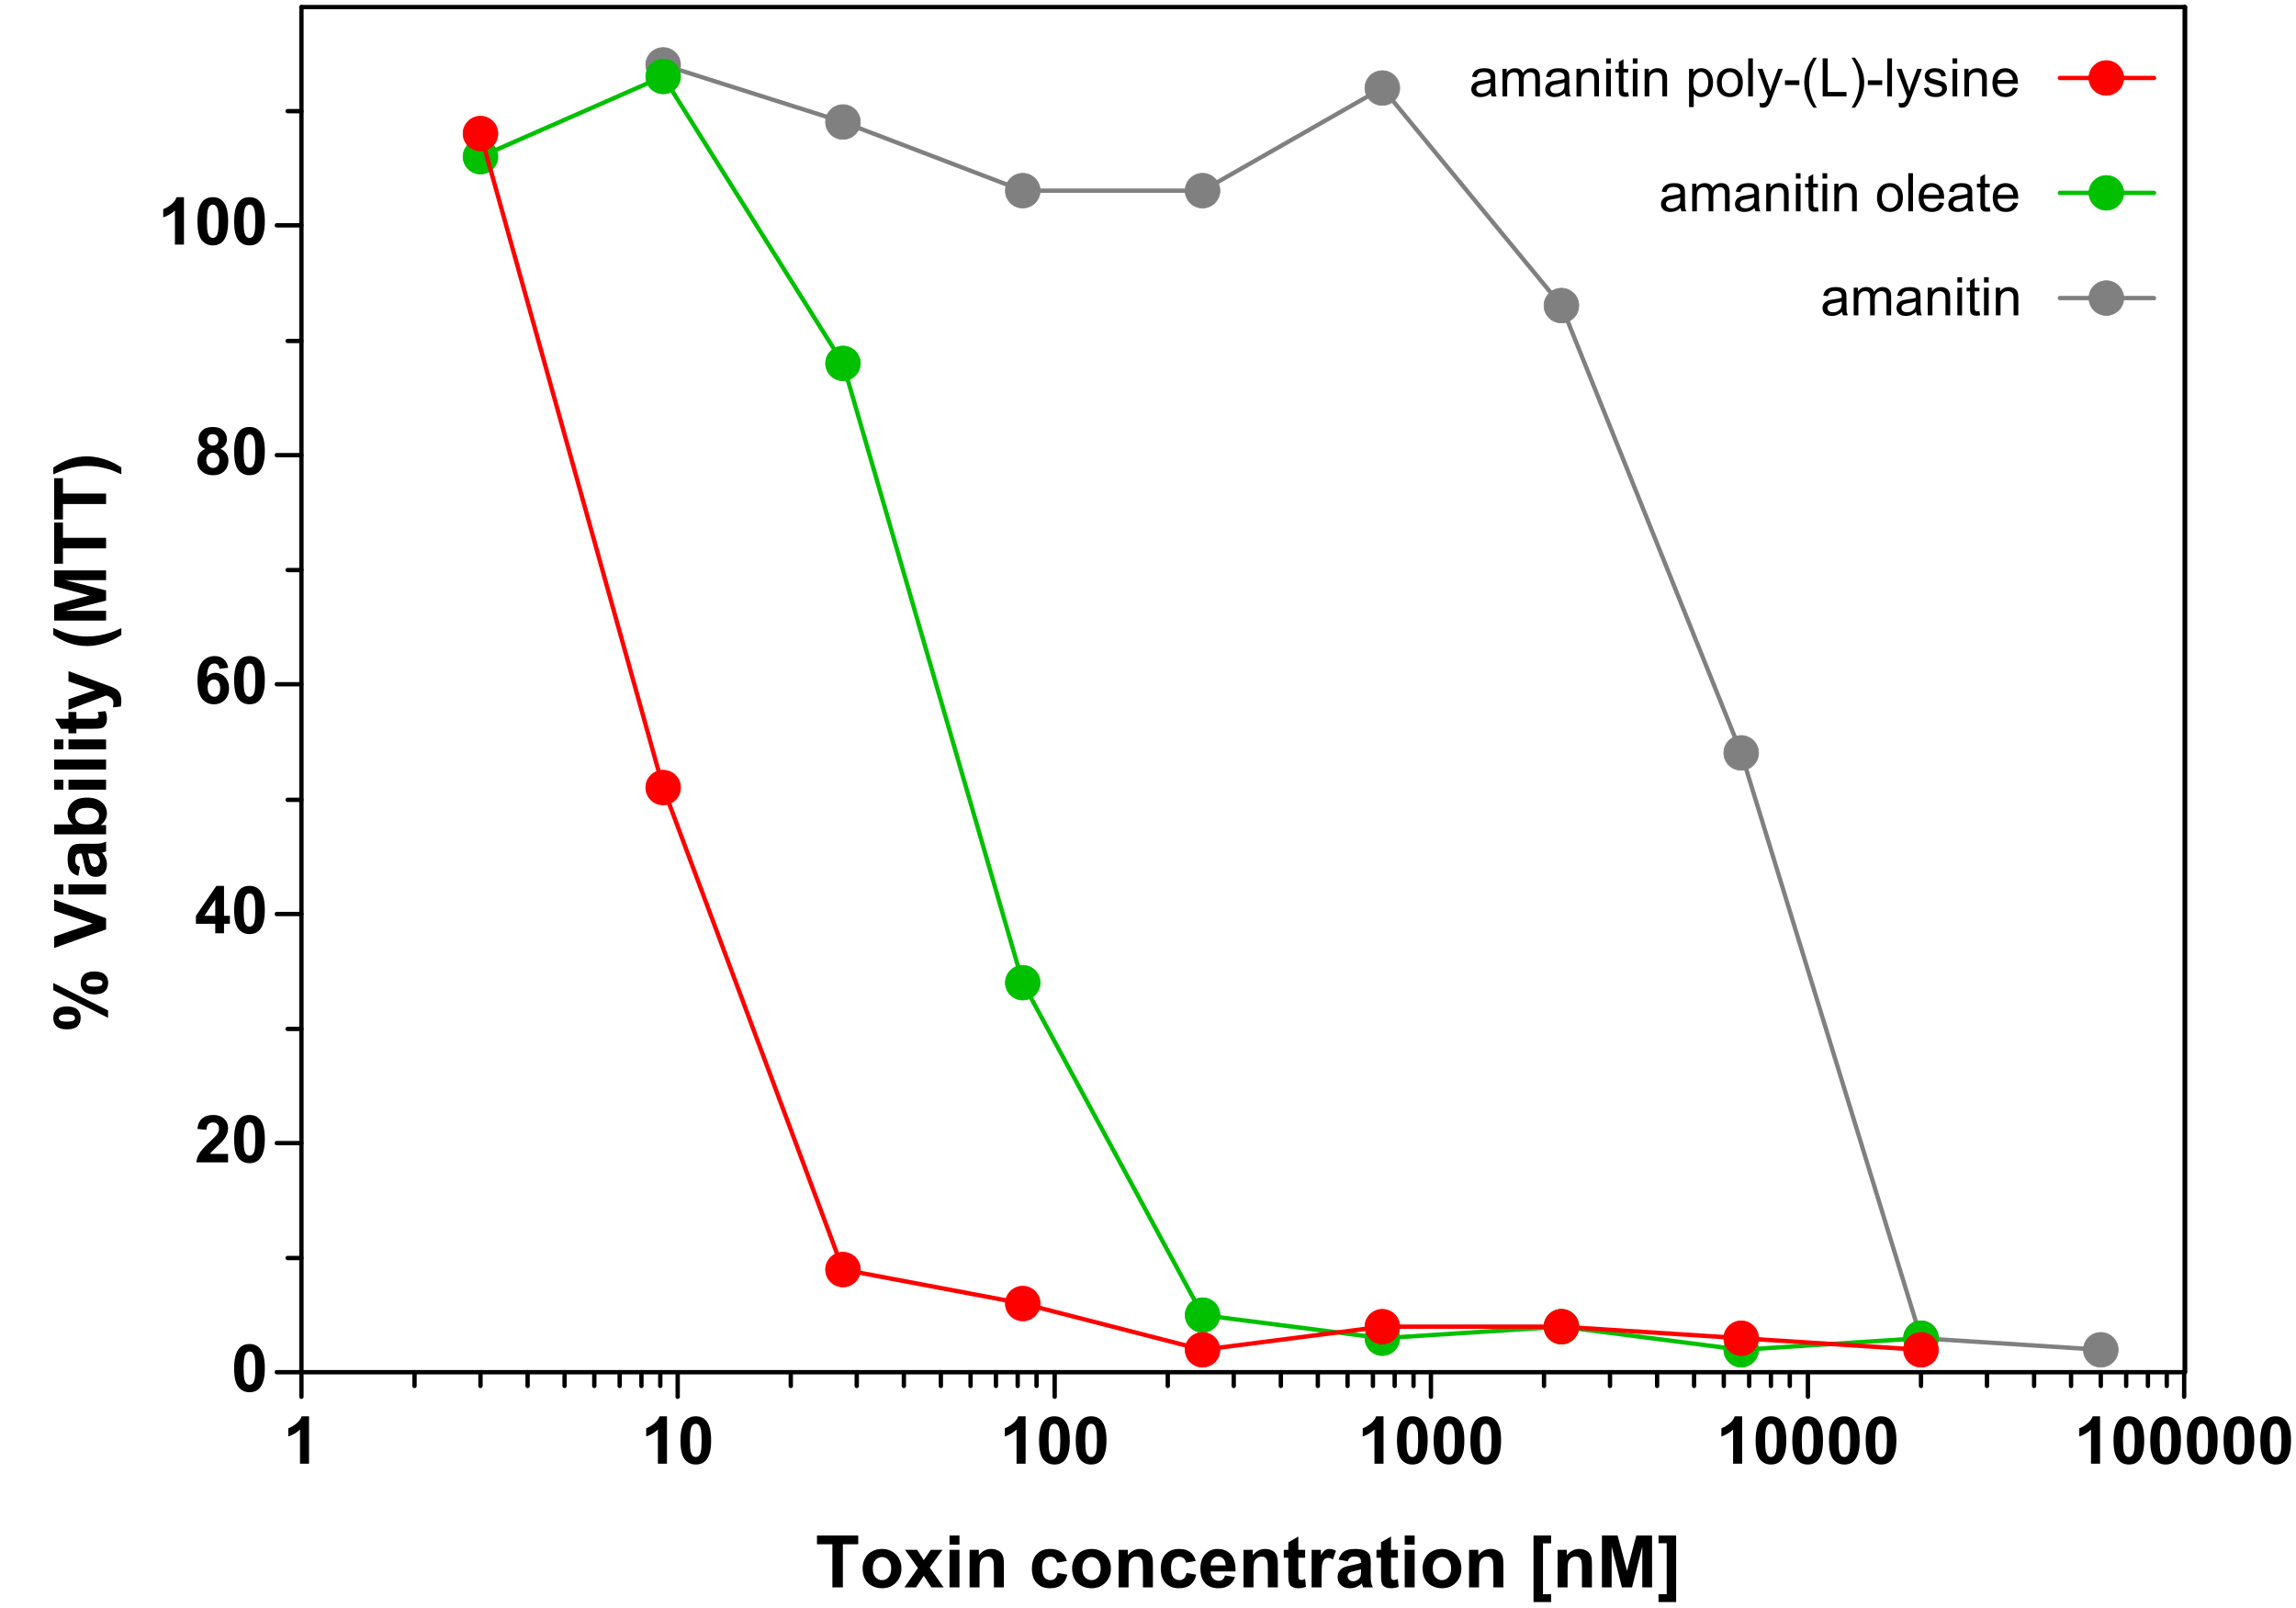 <?xml version="1.0" encoding="UTF-8"?>
<!DOCTYPE svg PUBLIC '-//W3C//DTD SVG 1.0//EN'
          'http://www.w3.org/TR/2001/REC-SVG-20010904/DTD/svg10.dtd'>
<svg stroke-dasharray="none" shape-rendering="auto" xmlns="http://www.w3.org/2000/svg" font-family="'Dialog'" text-rendering="auto" width="885" fill-opacity="1" color-interpolation="auto" color-rendering="auto" preserveAspectRatio="xMidYMid meet" font-size="12px" viewBox="0 0 885 620" fill="black" xmlns:xlink="http://www.w3.org/1999/xlink" stroke="black" image-rendering="auto" stroke-miterlimit="10" stroke-linecap="square" stroke-linejoin="miter" font-style="normal" stroke-width="1" height="620" stroke-dashoffset="0" font-weight="normal" stroke-opacity="1"
><!--Generated by the Batik Graphics2D SVG Generator--><defs id="genericDefs"
  /><g
  ><defs id="defs1"
    ><clipPath clipPathUnits="userSpaceOnUse" id="clipPath1"
      ><path d="M-1 -1 L472.983 -1 L472.983 330.771 L-1 330.771 L-1 -1 Z"
      /></clipPath
      ><clipPath clipPathUnits="userSpaceOnUse" id="clipPath2"
      ><path d="M15.676 14.604 L15.676 345.375 L488.659 345.375 L488.659 14.604 Z"
      /></clipPath
      ><clipPath clipPathUnits="userSpaceOnUse" id="clipPath3"
      ><path d="M5.676 24.604 L5.676 355.375 L478.659 355.375 L478.659 24.604 Z"
      /></clipPath
      ><clipPath clipPathUnits="userSpaceOnUse" id="clipPath4"
      ><path d="M-14.604 15.676 L-345.375 15.676 L-345.375 488.659 L-14.604 488.659 Z"
      /></clipPath
      ><clipPath clipPathUnits="userSpaceOnUse" id="clipPath5"
      ><path d="M59.922 33.011 L59.922 363.782 L532.905 363.782 L532.905 33.011 Z"
      /></clipPath
      ><clipPath clipPathUnits="userSpaceOnUse" id="clipPath6"
      ><path d="M15.676 12.604 L15.676 343.375 L488.659 343.375 L488.659 12.604 Z"
      /></clipPath
      ><clipPath clipPathUnits="userSpaceOnUse" id="clipPath7"
      ><path d="M59.922 31.011 L59.922 361.782 L532.905 361.782 L532.905 31.011 Z"
      /></clipPath
    ></defs
    ><g stroke-miterlimit="4" stroke-width="0.898" transform="scale(1.867,1.867) translate(1,1) matrix(1,0,0,1,-15.676,-14.604)" stroke-linejoin="round" stroke-linecap="round"
    ><path fill="none" d="M76.904 15.067 L465.756 15.067" clip-path="url(#clipPath2)"
    /></g
    ><g stroke-miterlimit="4" stroke-width="0.898" transform="matrix(1.867,0,0,1.867,-27.395,-25.395)" stroke-linejoin="round" stroke-linecap="round"
    ><path fill="none" d="M465.756 15.067 L465.756 296.919" clip-path="url(#clipPath2)"
    /></g
    ><g stroke-miterlimit="4" stroke-width="0.898" transform="matrix(1.867,0,0,1.867,-27.395,-25.395)" stroke-linejoin="round" stroke-linecap="round"
    ><path fill="none" d="M76.904 296.919 L465.756 296.919" clip-path="url(#clipPath2)"
    /></g
    ><g stroke-miterlimit="4" stroke-width="0.898" transform="matrix(1.867,0,0,1.867,-27.395,-25.395)" stroke-linejoin="round" stroke-linecap="round"
    ><path fill="none" d="M76.904 296.919 L76.904 301.992" clip-path="url(#clipPath2)"
    /></g
    ><g stroke-miterlimit="4" stroke-width="0.898" transform="matrix(1.867,0,0,1.867,-27.395,-25.395)" stroke-linejoin="round" stroke-linecap="round"
    ><path d="M78.477 315.815 L76.61 315.815 L76.61 308.77 Q75.586 309.727 74.194 310.188 L74.194 308.49 Q74.925 308.251 75.781 307.586 Q76.641 306.916 76.961 306.025 L78.477 306.025 L78.477 315.815 Z" stroke="none" clip-path="url(#clipPath2)"
    /></g
    ><g stroke-miterlimit="4" stroke-width="0.898" transform="matrix(1.867,0,0,1.867,-27.395,-25.395)" stroke-linejoin="round" stroke-linecap="round"
    ><path fill="none" d="M100.253 296.919 L100.253 299.754" clip-path="url(#clipPath2)"
    /></g
    ><g stroke-miterlimit="4" stroke-width="0.898" transform="matrix(1.867,0,0,1.867,-27.395,-25.395)" stroke-linejoin="round" stroke-linecap="round"
    ><path fill="none" d="M113.873 296.919 L113.873 299.754" clip-path="url(#clipPath2)"
    /></g
    ><g stroke-miterlimit="4" stroke-width="0.898" transform="matrix(1.867,0,0,1.867,-27.395,-25.395)" stroke-linejoin="round" stroke-linecap="round"
    ><path fill="none" d="M123.602 296.919 L123.602 299.754" clip-path="url(#clipPath2)"
    /></g
    ><g stroke-miterlimit="4" stroke-width="0.898" transform="matrix(1.867,0,0,1.867,-27.395,-25.395)" stroke-linejoin="round" stroke-linecap="round"
    ><path fill="none" d="M131.236 296.919 L131.236 299.754" clip-path="url(#clipPath2)"
    /></g
    ><g stroke-miterlimit="4" stroke-width="0.898" transform="matrix(1.867,0,0,1.867,-27.395,-25.395)" stroke-linejoin="round" stroke-linecap="round"
    ><path fill="none" d="M137.372 296.919 L137.372 299.754" clip-path="url(#clipPath2)"
    /></g
    ><g stroke-miterlimit="4" stroke-width="0.898" transform="matrix(1.867,0,0,1.867,-27.395,-25.395)" stroke-linejoin="round" stroke-linecap="round"
    ><path fill="none" d="M142.611 296.919 L142.611 299.754" clip-path="url(#clipPath2)"
    /></g
    ><g stroke-miterlimit="4" stroke-width="0.898" transform="matrix(1.867,0,0,1.867,-27.395,-25.395)" stroke-linejoin="round" stroke-linecap="round"
    ><path fill="none" d="M147.101 296.919 L147.101 299.754" clip-path="url(#clipPath2)"
    /></g
    ><g stroke-miterlimit="4" stroke-width="0.898" transform="matrix(1.867,0,0,1.867,-27.395,-25.395)" stroke-linejoin="round" stroke-linecap="round"
    ><path fill="none" d="M150.992 296.919 L150.992 299.754" clip-path="url(#clipPath2)"
    /></g
    ><g stroke-miterlimit="4" stroke-width="0.898" transform="matrix(1.867,0,0,1.867,-27.395,-25.395)" stroke-linejoin="round" stroke-linecap="round"
    ><path fill="none" d="M154.585 296.919 L154.585 301.992" clip-path="url(#clipPath2)"
    /></g
    ><g stroke-miterlimit="4" stroke-width="0.898" transform="matrix(1.867,0,0,1.867,-27.395,-25.395)" stroke-linejoin="round" stroke-linecap="round"
    ><path d="M152.37 315.815 L150.503 315.815 L150.503 308.77 Q149.479 309.727 148.087 310.188 L148.087 308.49 Q148.819 308.251 149.674 307.586 Q150.534 306.916 150.854 306.025 L152.37 306.025 L152.37 315.815 ZM158.322 306.025 Q159.741 306.025 160.539 307.036 Q161.488 308.233 161.488 311.004 Q161.488 313.771 160.53 314.981 Q159.741 315.983 158.322 315.983 Q156.899 315.983 156.026 314.888 Q155.157 313.793 155.157 310.986 Q155.157 308.233 156.114 307.023 Q156.908 306.025 158.322 306.025 ZM158.322 307.573 Q157.985 307.573 157.719 307.79 Q157.453 308.007 157.307 308.566 Q157.112 309.288 157.112 311.004 Q157.112 312.72 157.285 313.363 Q157.458 314.006 157.719 314.219 Q157.985 314.432 158.322 314.432 Q158.664 314.432 158.93 314.214 Q159.196 313.997 159.342 313.438 Q159.533 312.72 159.533 311.004 Q159.533 309.288 159.36 308.65 Q159.187 308.007 158.925 307.79 Q158.664 307.573 158.322 307.573 Z" stroke="none" clip-path="url(#clipPath2)"
    /></g
    ><g stroke-miterlimit="4" stroke-width="0.898" transform="matrix(1.867,0,0,1.867,-27.395,-25.395)" stroke-linejoin="round" stroke-linecap="round"
    ><path fill="none" d="M177.934 296.919 L177.934 299.754" clip-path="url(#clipPath2)"
    /></g
    ><g stroke-miterlimit="4" stroke-width="0.898" transform="matrix(1.867,0,0,1.867,-27.395,-25.395)" stroke-linejoin="round" stroke-linecap="round"
    ><path fill="none" d="M191.554 296.919 L191.554 299.754" clip-path="url(#clipPath2)"
    /></g
    ><g stroke-miterlimit="4" stroke-width="0.898" transform="matrix(1.867,0,0,1.867,-27.395,-25.395)" stroke-linejoin="round" stroke-linecap="round"
    ><path fill="none" d="M201.283 296.919 L201.283 299.754" clip-path="url(#clipPath2)"
    /></g
    ><g stroke-miterlimit="4" stroke-width="0.898" transform="matrix(1.867,0,0,1.867,-27.395,-25.395)" stroke-linejoin="round" stroke-linecap="round"
    ><path fill="none" d="M208.916 296.919 L208.916 299.754" clip-path="url(#clipPath2)"
    /></g
    ><g stroke-miterlimit="4" stroke-width="0.898" transform="matrix(1.867,0,0,1.867,-27.395,-25.395)" stroke-linejoin="round" stroke-linecap="round"
    ><path fill="none" d="M215.053 296.919 L215.053 299.754" clip-path="url(#clipPath2)"
    /></g
    ><g stroke-miterlimit="4" stroke-width="0.898" transform="matrix(1.867,0,0,1.867,-27.395,-25.395)" stroke-linejoin="round" stroke-linecap="round"
    ><path fill="none" d="M220.291 296.919 L220.291 299.754" clip-path="url(#clipPath2)"
    /></g
    ><g stroke-miterlimit="4" stroke-width="0.898" transform="matrix(1.867,0,0,1.867,-27.395,-25.395)" stroke-linejoin="round" stroke-linecap="round"
    ><path fill="none" d="M224.781 296.919 L224.781 299.754" clip-path="url(#clipPath2)"
    /></g
    ><g stroke-miterlimit="4" stroke-width="0.898" transform="matrix(1.867,0,0,1.867,-27.395,-25.395)" stroke-linejoin="round" stroke-linecap="round"
    ><path fill="none" d="M228.673 296.919 L228.673 299.754" clip-path="url(#clipPath2)"
    /></g
    ><g stroke-miterlimit="4" stroke-width="0.898" transform="matrix(1.867,0,0,1.867,-27.395,-25.395)" stroke-linejoin="round" stroke-linecap="round"
    ><path fill="none" d="M232.415 296.919 L232.415 301.992" clip-path="url(#clipPath2)"
    /></g
    ><g stroke-miterlimit="4" stroke-width="0.898" transform="matrix(1.867,0,0,1.867,-27.395,-25.395)" stroke-linejoin="round" stroke-linecap="round"
    ><path d="M226.413 315.815 L224.546 315.815 L224.546 308.77 Q223.522 309.727 222.13 310.188 L222.13 308.49 Q222.861 308.251 223.717 307.586 Q224.577 306.916 224.896 306.025 L226.413 306.025 L226.413 315.815 ZM232.365 306.025 Q233.784 306.025 234.582 307.036 Q235.531 308.233 235.531 311.004 Q235.531 313.771 234.573 314.981 Q233.784 315.983 232.365 315.983 Q230.942 315.983 230.068 314.888 Q229.199 313.793 229.199 310.986 Q229.199 308.233 230.157 307.023 Q230.951 306.025 232.365 306.025 ZM232.365 307.573 Q232.028 307.573 231.762 307.79 Q231.496 308.007 231.35 308.566 Q231.155 309.288 231.155 311.004 Q231.155 312.72 231.327 313.363 Q231.5 314.006 231.762 314.219 Q232.028 314.432 232.365 314.432 Q232.706 314.432 232.972 314.214 Q233.238 313.997 233.385 313.438 Q233.575 312.72 233.575 311.004 Q233.575 309.288 233.402 308.65 Q233.23 308.007 232.968 307.79 Q232.706 307.573 232.365 307.573 ZM239.94 306.025 Q241.359 306.025 242.157 307.036 Q243.106 308.233 243.106 311.004 Q243.106 313.771 242.148 314.981 Q241.359 315.983 239.94 315.983 Q238.517 315.983 237.643 314.888 Q236.774 313.793 236.774 310.986 Q236.774 308.233 237.732 307.023 Q238.526 306.025 239.94 306.025 ZM239.94 307.573 Q239.603 307.573 239.337 307.79 Q239.071 308.007 238.925 308.566 Q238.73 309.288 238.73 311.004 Q238.73 312.72 238.902 313.363 Q239.075 314.006 239.337 314.219 Q239.603 314.432 239.94 314.432 Q240.281 314.432 240.547 314.214 Q240.813 313.997 240.96 313.438 Q241.15 312.72 241.15 311.004 Q241.15 309.288 240.977 308.65 Q240.804 308.007 240.543 307.79 Q240.281 307.573 239.94 307.573 Z" stroke="none" clip-path="url(#clipPath2)"
    /></g
    ><g stroke-miterlimit="4" stroke-width="0.898" transform="matrix(1.867,0,0,1.867,-27.395,-25.395)" stroke-linejoin="round" stroke-linecap="round"
    ><path fill="none" d="M255.764 296.919 L255.764 299.754" clip-path="url(#clipPath2)"
    /></g
    ><g stroke-miterlimit="4" stroke-width="0.898" transform="matrix(1.867,0,0,1.867,-27.395,-25.395)" stroke-linejoin="round" stroke-linecap="round"
    ><path fill="none" d="M269.384 296.919 L269.384 299.754" clip-path="url(#clipPath2)"
    /></g
    ><g stroke-miterlimit="4" stroke-width="0.898" transform="matrix(1.867,0,0,1.867,-27.395,-25.395)" stroke-linejoin="round" stroke-linecap="round"
    ><path fill="none" d="M279.113 296.919 L279.113 299.754" clip-path="url(#clipPath2)"
    /></g
    ><g stroke-miterlimit="4" stroke-width="0.898" transform="matrix(1.867,0,0,1.867,-27.395,-25.395)" stroke-linejoin="round" stroke-linecap="round"
    ><path fill="none" d="M286.746 296.919 L286.746 299.754" clip-path="url(#clipPath2)"
    /></g
    ><g stroke-miterlimit="4" stroke-width="0.898" transform="matrix(1.867,0,0,1.867,-27.395,-25.395)" stroke-linejoin="round" stroke-linecap="round"
    ><path fill="none" d="M292.883 296.919 L292.883 299.754" clip-path="url(#clipPath2)"
    /></g
    ><g stroke-miterlimit="4" stroke-width="0.898" transform="matrix(1.867,0,0,1.867,-27.395,-25.395)" stroke-linejoin="round" stroke-linecap="round"
    ><path fill="none" d="M298.122 296.919 L298.122 299.754" clip-path="url(#clipPath2)"
    /></g
    ><g stroke-miterlimit="4" stroke-width="0.898" transform="matrix(1.867,0,0,1.867,-27.395,-25.395)" stroke-linejoin="round" stroke-linecap="round"
    ><path fill="none" d="M302.612 296.919 L302.612 299.754" clip-path="url(#clipPath2)"
    /></g
    ><g stroke-miterlimit="4" stroke-width="0.898" transform="matrix(1.867,0,0,1.867,-27.395,-25.395)" stroke-linejoin="round" stroke-linecap="round"
    ><path fill="none" d="M306.503 296.919 L306.503 299.754" clip-path="url(#clipPath2)"
    /></g
    ><g stroke-miterlimit="4" stroke-width="0.898" transform="matrix(1.867,0,0,1.867,-27.395,-25.395)" stroke-linejoin="round" stroke-linecap="round"
    ><path fill="none" d="M310.095 296.919 L310.095 301.992" clip-path="url(#clipPath2)"
    /></g
    ><g stroke-miterlimit="4" stroke-width="0.898" transform="matrix(1.867,0,0,1.867,-27.395,-25.395)" stroke-linejoin="round" stroke-linecap="round"
    ><path d="M300.306 315.815 L298.439 315.815 L298.439 308.77 Q297.415 309.727 296.023 310.188 L296.023 308.49 Q296.755 308.251 297.61 307.586 Q298.47 306.916 298.789 306.025 L300.306 306.025 L300.306 315.815 ZM306.258 306.025 Q307.677 306.025 308.475 307.036 Q309.424 308.233 309.424 311.004 Q309.424 313.771 308.466 314.981 Q307.677 315.983 306.258 315.983 Q304.835 315.983 303.961 314.888 Q303.092 313.793 303.092 310.986 Q303.092 308.233 304.05 307.023 Q304.844 306.025 306.258 306.025 ZM306.258 307.573 Q305.921 307.573 305.655 307.79 Q305.389 308.007 305.243 308.566 Q305.048 309.288 305.048 311.004 Q305.048 312.72 305.221 313.363 Q305.394 314.006 305.655 314.219 Q305.921 314.432 306.258 314.432 Q306.599 314.432 306.865 314.214 Q307.132 313.997 307.278 313.438 Q307.468 312.72 307.468 311.004 Q307.468 309.288 307.296 308.65 Q307.123 308.007 306.861 307.79 Q306.599 307.573 306.258 307.573 ZM313.833 306.025 Q315.252 306.025 316.05 307.036 Q316.999 308.233 316.999 311.004 Q316.999 313.771 316.041 314.981 Q315.252 315.983 313.833 315.983 Q312.41 315.983 311.536 314.888 Q310.667 313.793 310.667 310.986 Q310.667 308.233 311.625 307.023 Q312.419 306.025 313.833 306.025 ZM313.833 307.573 Q313.496 307.573 313.23 307.79 Q312.964 308.007 312.818 308.566 Q312.623 309.288 312.623 311.004 Q312.623 312.72 312.796 313.363 Q312.968 314.006 313.23 314.219 Q313.496 314.432 313.833 314.432 Q314.174 314.432 314.44 314.214 Q314.706 313.997 314.853 313.438 Q315.043 312.72 315.043 311.004 Q315.043 309.288 314.87 308.65 Q314.698 308.007 314.436 307.79 Q314.174 307.573 313.833 307.573 ZM321.408 306.025 Q322.827 306.025 323.625 307.036 Q324.574 308.233 324.574 311.004 Q324.574 313.771 323.616 314.981 Q322.827 315.983 321.408 315.983 Q319.985 315.983 319.111 314.888 Q318.242 313.793 318.242 310.986 Q318.242 308.233 319.2 307.023 Q319.994 306.025 321.408 306.025 ZM321.408 307.573 Q321.071 307.573 320.805 307.79 Q320.539 308.007 320.393 308.566 Q320.197 309.288 320.197 311.004 Q320.197 312.72 320.37 313.363 Q320.543 314.006 320.805 314.219 Q321.071 314.432 321.408 314.432 Q321.749 314.432 322.015 314.214 Q322.281 313.997 322.428 313.438 Q322.618 312.72 322.618 311.004 Q322.618 309.288 322.445 308.65 Q322.272 308.007 322.011 307.79 Q321.749 307.573 321.408 307.573 Z" stroke="none" clip-path="url(#clipPath2)"
    /></g
    ><g stroke-miterlimit="4" stroke-width="0.898" transform="matrix(1.867,0,0,1.867,-27.395,-25.395)" stroke-linejoin="round" stroke-linecap="round"
    ><path fill="none" d="M333.445 296.919 L333.445 299.754" clip-path="url(#clipPath2)"
    /></g
    ><g stroke-miterlimit="4" stroke-width="0.898" transform="matrix(1.867,0,0,1.867,-27.395,-25.395)" stroke-linejoin="round" stroke-linecap="round"
    ><path fill="none" d="M347.065 296.919 L347.065 299.754" clip-path="url(#clipPath2)"
    /></g
    ><g stroke-miterlimit="4" stroke-width="0.898" transform="matrix(1.867,0,0,1.867,-27.395,-25.395)" stroke-linejoin="round" stroke-linecap="round"
    ><path fill="none" d="M356.793 296.919 L356.793 299.754" clip-path="url(#clipPath2)"
    /></g
    ><g stroke-miterlimit="4" stroke-width="0.898" transform="matrix(1.867,0,0,1.867,-27.395,-25.395)" stroke-linejoin="round" stroke-linecap="round"
    ><path fill="none" d="M364.427 296.919 L364.427 299.754" clip-path="url(#clipPath2)"
    /></g
    ><g stroke-miterlimit="4" stroke-width="0.898" transform="matrix(1.867,0,0,1.867,-27.395,-25.395)" stroke-linejoin="round" stroke-linecap="round"
    ><path fill="none" d="M370.563 296.919 L370.563 299.754" clip-path="url(#clipPath2)"
    /></g
    ><g stroke-miterlimit="4" stroke-width="0.898" transform="matrix(1.867,0,0,1.867,-27.395,-25.395)" stroke-linejoin="round" stroke-linecap="round"
    ><path fill="none" d="M375.802 296.919 L375.802 299.754" clip-path="url(#clipPath2)"
    /></g
    ><g stroke-miterlimit="4" stroke-width="0.898" transform="matrix(1.867,0,0,1.867,-27.395,-25.395)" stroke-linejoin="round" stroke-linecap="round"
    ><path fill="none" d="M380.292 296.919 L380.292 299.754" clip-path="url(#clipPath2)"
    /></g
    ><g stroke-miterlimit="4" stroke-width="0.898" transform="matrix(1.867,0,0,1.867,-27.395,-25.395)" stroke-linejoin="round" stroke-linecap="round"
    ><path fill="none" d="M384.184 296.919 L384.184 299.754" clip-path="url(#clipPath2)"
    /></g
    ><g stroke-miterlimit="4" stroke-width="0.898" transform="matrix(1.867,0,0,1.867,-27.395,-25.395)" stroke-linejoin="round" stroke-linecap="round"
    ><path fill="none" d="M387.926 296.919 L387.926 301.992" clip-path="url(#clipPath2)"
    /></g
    ><g stroke-miterlimit="4" stroke-width="0.898" transform="matrix(1.867,0,0,1.867,-27.395,-25.395)" stroke-linejoin="round" stroke-linecap="round"
    ><path d="M374.349 315.815 L372.482 315.815 L372.482 308.77 Q371.458 309.727 370.066 310.188 L370.066 308.49 Q370.797 308.251 371.653 307.586 Q372.513 306.916 372.832 306.025 L374.349 306.025 L374.349 315.815 ZM380.301 306.025 Q381.72 306.025 382.518 307.036 Q383.466 308.233 383.466 311.004 Q383.466 313.771 382.509 314.981 Q381.72 315.983 380.301 315.983 Q378.878 315.983 378.004 314.888 Q377.135 313.793 377.135 310.986 Q377.135 308.233 378.093 307.023 Q378.886 306.025 380.301 306.025 ZM380.301 307.573 Q379.964 307.573 379.698 307.79 Q379.432 308.007 379.286 308.566 Q379.09 309.288 379.09 311.004 Q379.09 312.72 379.263 313.363 Q379.436 314.006 379.698 314.219 Q379.964 314.432 380.301 314.432 Q380.642 314.432 380.908 314.214 Q381.174 313.997 381.321 313.438 Q381.511 312.72 381.511 311.004 Q381.511 309.288 381.338 308.65 Q381.165 308.007 380.904 307.79 Q380.642 307.573 380.301 307.573 ZM387.876 306.025 Q389.295 306.025 390.093 307.036 Q391.041 308.233 391.041 311.004 Q391.041 313.771 390.084 314.981 Q389.295 315.983 387.876 315.983 Q386.452 315.983 385.579 314.888 Q384.71 313.793 384.71 310.986 Q384.71 308.233 385.668 307.023 Q386.461 306.025 387.876 306.025 ZM387.876 307.573 Q387.539 307.573 387.273 307.79 Q387.007 308.007 386.86 308.566 Q386.665 309.288 386.665 311.004 Q386.665 312.72 386.838 313.363 Q387.011 314.006 387.273 314.219 Q387.539 314.432 387.876 314.432 Q388.217 314.432 388.483 314.214 Q388.749 313.997 388.896 313.438 Q389.086 312.72 389.086 311.004 Q389.086 309.288 388.913 308.65 Q388.74 308.007 388.479 307.79 Q388.217 307.573 387.876 307.573 ZM395.451 306.025 Q396.87 306.025 397.668 307.036 Q398.616 308.233 398.616 311.004 Q398.616 313.771 397.659 314.981 Q396.87 315.983 395.451 315.983 Q394.027 315.983 393.154 314.888 Q392.285 313.793 392.285 310.986 Q392.285 308.233 393.243 307.023 Q394.036 306.025 395.451 306.025 ZM395.451 307.573 Q395.114 307.573 394.848 307.79 Q394.582 308.007 394.435 308.566 Q394.24 309.288 394.24 311.004 Q394.24 312.72 394.413 313.363 Q394.586 314.006 394.848 314.219 Q395.114 314.432 395.451 314.432 Q395.792 314.432 396.058 314.214 Q396.324 313.997 396.471 313.438 Q396.661 312.72 396.661 311.004 Q396.661 309.288 396.488 308.65 Q396.315 308.007 396.054 307.79 Q395.792 307.573 395.451 307.573 ZM403.026 306.025 Q404.445 306.025 405.243 307.036 Q406.191 308.233 406.191 311.004 Q406.191 313.771 405.234 314.981 Q404.445 315.983 403.026 315.983 Q401.603 315.983 400.729 314.888 Q399.86 313.793 399.86 310.986 Q399.86 308.233 400.818 307.023 Q401.611 306.025 403.026 306.025 ZM403.026 307.573 Q402.689 307.573 402.423 307.79 Q402.157 308.007 402.01 308.566 Q401.815 309.288 401.815 311.004 Q401.815 312.72 401.988 313.363 Q402.161 314.006 402.423 314.219 Q402.689 314.432 403.026 314.432 Q403.367 314.432 403.633 314.214 Q403.899 313.997 404.045 313.438 Q404.236 312.72 404.236 311.004 Q404.236 309.288 404.063 308.65 Q403.89 308.007 403.629 307.79 Q403.367 307.573 403.026 307.573 Z" stroke="none" clip-path="url(#clipPath2)"
    /></g
    ><g stroke-miterlimit="4" stroke-width="0.898" transform="matrix(1.867,0,0,1.867,-27.395,-25.395)" stroke-linejoin="round" stroke-linecap="round"
    ><path fill="none" d="M411.275 296.919 L411.275 299.754" clip-path="url(#clipPath2)"
    /></g
    ><g stroke-miterlimit="4" stroke-width="0.898" transform="matrix(1.867,0,0,1.867,-27.395,-25.395)" stroke-linejoin="round" stroke-linecap="round"
    ><path fill="none" d="M424.895 296.919 L424.895 299.754" clip-path="url(#clipPath2)"
    /></g
    ><g stroke-miterlimit="4" stroke-width="0.898" transform="matrix(1.867,0,0,1.867,-27.395,-25.395)" stroke-linejoin="round" stroke-linecap="round"
    ><path fill="none" d="M434.624 296.919 L434.624 299.754" clip-path="url(#clipPath2)"
    /></g
    ><g stroke-miterlimit="4" stroke-width="0.898" transform="matrix(1.867,0,0,1.867,-27.395,-25.395)" stroke-linejoin="round" stroke-linecap="round"
    ><path fill="none" d="M442.257 296.919 L442.257 299.754" clip-path="url(#clipPath2)"
    /></g
    ><g stroke-miterlimit="4" stroke-width="0.898" transform="matrix(1.867,0,0,1.867,-27.395,-25.395)" stroke-linejoin="round" stroke-linecap="round"
    ><path fill="none" d="M448.394 296.919 L448.394 299.754" clip-path="url(#clipPath2)"
    /></g
    ><g stroke-miterlimit="4" stroke-width="0.898" transform="matrix(1.867,0,0,1.867,-27.395,-25.395)" stroke-linejoin="round" stroke-linecap="round"
    ><path fill="none" d="M453.632 296.919 L453.632 299.754" clip-path="url(#clipPath2)"
    /></g
    ><g stroke-miterlimit="4" stroke-width="0.898" transform="matrix(1.867,0,0,1.867,-27.395,-25.395)" stroke-linejoin="round" stroke-linecap="round"
    ><path fill="none" d="M458.123 296.919 L458.123 299.754" clip-path="url(#clipPath2)"
    /></g
    ><g stroke-miterlimit="4" stroke-width="0.898" transform="matrix(1.867,0,0,1.867,-27.395,-25.395)" stroke-linejoin="round" stroke-linecap="round"
    ><path fill="none" d="M462.014 296.919 L462.014 299.754" clip-path="url(#clipPath2)"
    /></g
    ><g stroke-miterlimit="4" stroke-width="0.898" transform="matrix(1.867,0,0,1.867,-27.395,-25.395)" stroke-linejoin="round" stroke-linecap="round"
    ><path fill="none" d="M465.606 296.919 L465.606 301.992" clip-path="url(#clipPath2)"
    /></g
    ><g stroke-miterlimit="4" stroke-width="0.898" transform="matrix(1.867,0,0,1.867,-27.395,-25.395)" stroke-linejoin="round" stroke-linecap="round"
    ><path d="M448.242 315.815 L446.375 315.815 L446.375 308.77 Q445.351 309.727 443.959 310.188 L443.959 308.49 Q444.69 308.251 445.546 307.586 Q446.406 306.916 446.725 306.025 L448.242 306.025 L448.242 315.815 ZM454.194 306.025 Q455.613 306.025 456.411 307.036 Q457.36 308.233 457.36 311.004 Q457.36 313.771 456.402 314.981 Q455.613 315.983 454.194 315.983 Q452.771 315.983 451.897 314.888 Q451.028 313.793 451.028 310.986 Q451.028 308.233 451.986 307.023 Q452.779 306.025 454.194 306.025 ZM454.194 307.573 Q453.857 307.573 453.591 307.79 Q453.325 308.007 453.179 308.566 Q452.983 309.288 452.983 311.004 Q452.983 312.72 453.156 313.363 Q453.329 314.006 453.591 314.219 Q453.857 314.432 454.194 314.432 Q454.535 314.432 454.801 314.214 Q455.067 313.997 455.214 313.438 Q455.404 312.72 455.404 311.004 Q455.404 309.288 455.231 308.65 Q455.058 308.007 454.797 307.79 Q454.535 307.573 454.194 307.573 ZM461.769 306.025 Q463.188 306.025 463.986 307.036 Q464.935 308.233 464.935 311.004 Q464.935 313.771 463.977 314.981 Q463.188 315.983 461.769 315.983 Q460.346 315.983 459.472 314.888 Q458.603 313.793 458.603 310.986 Q458.603 308.233 459.561 307.023 Q460.354 306.025 461.769 306.025 ZM461.769 307.573 Q461.432 307.573 461.166 307.79 Q460.9 308.007 460.753 308.566 Q460.558 309.288 460.558 311.004 Q460.558 312.72 460.731 313.363 Q460.904 314.006 461.166 314.219 Q461.432 314.432 461.769 314.432 Q462.11 314.432 462.376 314.214 Q462.642 313.997 462.789 313.438 Q462.979 312.72 462.979 311.004 Q462.979 309.288 462.806 308.65 Q462.633 308.007 462.372 307.79 Q462.11 307.573 461.769 307.573 ZM469.344 306.025 Q470.763 306.025 471.561 307.036 Q472.51 308.233 472.51 311.004 Q472.51 313.771 471.552 314.981 Q470.763 315.983 469.344 315.983 Q467.921 315.983 467.047 314.888 Q466.178 313.793 466.178 310.986 Q466.178 308.233 467.136 307.023 Q467.929 306.025 469.344 306.025 ZM469.344 307.573 Q469.007 307.573 468.741 307.79 Q468.475 308.007 468.329 308.566 Q468.133 309.288 468.133 311.004 Q468.133 312.72 468.306 313.363 Q468.479 314.006 468.741 314.219 Q469.007 314.432 469.344 314.432 Q469.685 314.432 469.951 314.214 Q470.217 313.997 470.364 313.438 Q470.554 312.72 470.554 311.004 Q470.554 309.288 470.381 308.65 Q470.208 308.007 469.947 307.79 Q469.685 307.573 469.344 307.573 ZM476.919 306.025 Q478.337 306.025 479.136 307.036 Q480.084 308.233 480.084 311.004 Q480.084 313.771 479.127 314.981 Q478.337 315.983 476.919 315.983 Q475.495 315.983 474.622 314.888 Q473.753 313.793 473.753 310.986 Q473.753 308.233 474.711 307.023 Q475.504 306.025 476.919 306.025 ZM476.919 307.573 Q476.582 307.573 476.316 307.79 Q476.05 308.007 475.903 308.566 Q475.708 309.288 475.708 311.004 Q475.708 312.72 475.881 313.363 Q476.054 314.006 476.316 314.219 Q476.582 314.432 476.919 314.432 Q477.26 314.432 477.526 314.214 Q477.792 313.997 477.938 313.438 Q478.129 312.72 478.129 311.004 Q478.129 309.288 477.956 308.65 Q477.783 308.007 477.522 307.79 Q477.26 307.573 476.919 307.573 ZM484.494 306.025 Q485.913 306.025 486.711 307.036 Q487.659 308.233 487.659 311.004 Q487.659 313.771 486.702 314.981 Q485.913 315.983 484.494 315.983 Q483.07 315.983 482.197 314.888 Q481.328 313.793 481.328 310.986 Q481.328 308.233 482.286 307.023 Q483.079 306.025 484.494 306.025 ZM484.494 307.573 Q484.157 307.573 483.891 307.79 Q483.625 308.007 483.478 308.566 Q483.283 309.288 483.283 311.004 Q483.283 312.72 483.456 313.363 Q483.629 314.006 483.891 314.219 Q484.157 314.432 484.494 314.432 Q484.835 314.432 485.101 314.214 Q485.367 313.997 485.514 313.438 Q485.704 312.72 485.704 311.004 Q485.704 309.288 485.531 308.65 Q485.358 308.007 485.097 307.79 Q484.835 307.573 484.494 307.573 Z" stroke="none" clip-path="url(#clipPath2)"
    /></g
    ><g stroke-miterlimit="4" stroke-width="0.898" transform="matrix(1.867,0,0,1.867,-27.395,-25.395)" stroke-linejoin="round" stroke-linecap="round"
    ><path fill="none" d="M76.904 296.919 L76.904 15.067" clip-path="url(#clipPath2)"
    /></g
    ><g stroke-miterlimit="4" stroke-width="0.898" transform="matrix(1.867,0,0,1.867,-27.395,-25.395)" stroke-linejoin="round" stroke-linecap="round"
    ><path fill="none" d="M465.756 15.067 L465.756 296.919" clip-path="url(#clipPath2)"
    /></g
    ><g stroke-miterlimit="4" stroke-width="0.898" transform="matrix(1.867,0,0,1.867,-27.395,-25.395)" stroke-linejoin="round" stroke-linecap="round"
    ><path fill="none" d="M76.904 296.919 L71.815 296.919" clip-path="url(#clipPath2)"
    /></g
    ><g stroke-miterlimit="4" stroke-width="0.898" transform="matrix(1.867,0,0,1.867,-27.395,-25.395)" stroke-linejoin="round" stroke-linecap="round"
    ><path d="M66.182 291.105 Q67.6 291.105 68.399 292.115 Q69.347 293.312 69.347 296.084 Q69.347 298.85 68.39 300.061 Q67.6 301.063 66.182 301.063 Q64.758 301.063 63.885 299.967 Q63.016 298.872 63.016 296.066 Q63.016 293.312 63.974 292.102 Q64.767 291.105 66.182 291.105 ZM66.182 292.652 Q65.845 292.652 65.579 292.869 Q65.313 293.086 65.166 293.645 Q64.971 294.368 64.971 296.084 Q64.971 297.799 65.144 298.442 Q65.317 299.085 65.579 299.298 Q65.845 299.511 66.182 299.511 Q66.523 299.511 66.789 299.294 Q67.055 299.076 67.201 298.518 Q67.392 297.799 67.392 296.084 Q67.392 294.368 67.219 293.729 Q67.046 293.086 66.785 292.869 Q66.523 292.652 66.182 292.652 Z" stroke="none" clip-path="url(#clipPath2)"
    /></g
    ><g stroke-miterlimit="4" stroke-width="0.898" transform="matrix(1.867,0,0,1.867,-27.395,-25.395)" stroke-linejoin="round" stroke-linecap="round"
    ><path fill="none" d="M76.904 273.344 L74.06 273.344" clip-path="url(#clipPath2)"
    /></g
    ><g stroke-miterlimit="4" stroke-width="0.898" transform="matrix(1.867,0,0,1.867,-27.395,-25.395)" stroke-linejoin="round" stroke-linecap="round"
    ><path fill="none" d="M76.904 249.62 L71.815 249.62" clip-path="url(#clipPath2)"
    /></g
    ><g stroke-miterlimit="4" stroke-width="0.898" transform="matrix(1.867,0,0,1.867,-27.395,-25.395)" stroke-linejoin="round" stroke-linecap="round"
    ><path d="M61.759 251.857 L61.759 253.595 L55.211 253.595 Q55.317 252.611 55.849 251.729 Q56.381 250.847 57.951 249.392 Q59.214 248.213 59.498 247.796 Q59.884 247.215 59.884 246.652 Q59.884 246.027 59.547 245.69 Q59.214 245.353 58.62 245.353 Q58.035 245.353 57.689 245.708 Q57.343 246.058 57.29 246.878 L55.428 246.692 Q55.596 245.149 56.474 244.48 Q57.352 243.806 58.669 243.806 Q60.11 243.806 60.934 244.586 Q61.759 245.362 61.759 246.519 Q61.759 247.175 61.524 247.774 Q61.289 248.368 60.775 249.02 Q60.438 249.45 59.551 250.261 Q58.669 251.073 58.429 251.339 Q58.194 251.605 58.048 251.857 L61.759 251.857 ZM66.182 243.806 Q67.6 243.806 68.399 244.817 Q69.347 246.014 69.347 248.785 Q69.347 251.552 68.39 252.762 Q67.6 253.764 66.182 253.764 Q64.758 253.764 63.885 252.669 Q63.016 251.574 63.016 248.767 Q63.016 246.014 63.974 244.804 Q64.767 243.806 66.182 243.806 ZM66.182 245.353 Q65.845 245.353 65.579 245.571 Q65.313 245.788 65.166 246.346 Q64.971 247.069 64.971 248.785 Q64.971 250.501 65.144 251.144 Q65.317 251.786 65.579 251.999 Q65.845 252.212 66.182 252.212 Q66.523 252.212 66.789 251.995 Q67.055 251.778 67.201 251.219 Q67.392 250.501 67.392 248.785 Q67.392 247.069 67.219 246.431 Q67.046 245.788 66.785 245.571 Q66.523 245.353 66.182 245.353 Z" stroke="none" clip-path="url(#clipPath2)"
    /></g
    ><g stroke-miterlimit="4" stroke-width="0.898" transform="matrix(1.867,0,0,1.867,-27.395,-25.395)" stroke-linejoin="round" stroke-linecap="round"
    ><path fill="none" d="M76.904 226.046 L74.06 226.046" clip-path="url(#clipPath2)"
    /></g
    ><g stroke-miterlimit="4" stroke-width="0.898" transform="matrix(1.867,0,0,1.867,-27.395,-25.395)" stroke-linejoin="round" stroke-linecap="round"
    ><path fill="none" d="M76.904 202.322 L71.815 202.322" clip-path="url(#clipPath2)"
    /></g
    ><g stroke-miterlimit="4" stroke-width="0.898" transform="matrix(1.867,0,0,1.867,-27.395,-25.395)" stroke-linejoin="round" stroke-linecap="round"
    ><path d="M59.112 206.297 L59.112 204.333 L55.122 204.333 L55.122 202.697 L59.352 196.507 L60.921 196.507 L60.921 202.692 L62.132 202.692 L62.132 204.333 L60.921 204.333 L60.921 206.297 L59.112 206.297 ZM59.112 202.692 L59.112 199.358 L56.873 202.692 L59.112 202.692 ZM66.182 196.507 Q67.6 196.507 68.399 197.518 Q69.347 198.715 69.347 201.486 Q69.347 204.253 68.39 205.463 Q67.6 206.465 66.182 206.465 Q64.758 206.465 63.885 205.37 Q63.016 204.275 63.016 201.469 Q63.016 198.715 63.974 197.505 Q64.767 196.507 66.182 196.507 ZM66.182 198.055 Q65.845 198.055 65.579 198.272 Q65.313 198.489 65.166 199.048 Q64.971 199.77 64.971 201.486 Q64.971 203.202 65.144 203.845 Q65.317 204.488 65.579 204.701 Q65.845 204.913 66.182 204.913 Q66.523 204.913 66.789 204.696 Q67.055 204.479 67.201 203.92 Q67.392 203.202 67.392 201.486 Q67.392 199.77 67.219 199.132 Q67.046 198.489 66.785 198.272 Q66.523 198.055 66.182 198.055 Z" stroke="none" clip-path="url(#clipPath2)"
    /></g
    ><g stroke-miterlimit="4" stroke-width="0.898" transform="matrix(1.867,0,0,1.867,-27.395,-25.395)" stroke-linejoin="round" stroke-linecap="round"
    ><path fill="none" d="M76.904 178.747 L74.06 178.747" clip-path="url(#clipPath2)"
    /></g
    ><g stroke-miterlimit="4" stroke-width="0.898" transform="matrix(1.867,0,0,1.867,-27.395,-25.395)" stroke-linejoin="round" stroke-linecap="round"
    ><path fill="none" d="M76.904 154.874 L71.815 154.874" clip-path="url(#clipPath2)"
    /></g
    ><g stroke-miterlimit="4" stroke-width="0.898" transform="matrix(1.867,0,0,1.867,-27.395,-25.395)" stroke-linejoin="round" stroke-linecap="round"
    ><path d="M61.781 151.485 L59.972 151.684 Q59.906 151.125 59.627 150.859 Q59.347 150.593 58.899 150.593 Q58.31 150.593 57.897 151.125 Q57.489 151.657 57.383 153.342 Q58.084 152.518 59.121 152.518 Q60.292 152.518 61.125 153.409 Q61.959 154.3 61.959 155.71 Q61.959 157.204 61.081 158.113 Q60.203 159.017 58.828 159.017 Q57.352 159.017 56.399 157.869 Q55.45 156.721 55.45 154.105 Q55.45 151.427 56.439 150.243 Q57.432 149.059 59.015 149.059 Q60.123 149.059 60.85 149.68 Q61.582 150.301 61.781 151.485 ZM57.543 155.564 Q57.543 156.472 57.959 156.969 Q58.381 157.466 58.922 157.466 Q59.44 157.466 59.786 157.062 Q60.132 156.654 60.132 155.728 Q60.132 154.779 59.76 154.335 Q59.387 153.892 58.828 153.892 Q58.288 153.892 57.915 154.318 Q57.543 154.739 57.543 155.564 ZM66.182 149.059 Q67.6 149.059 68.399 150.07 Q69.347 151.267 69.347 154.038 Q69.347 156.805 68.39 158.015 Q67.6 159.017 66.182 159.017 Q64.758 159.017 63.885 157.922 Q63.016 156.827 63.016 154.021 Q63.016 151.267 63.974 150.057 Q64.767 149.059 66.182 149.059 ZM66.182 150.607 Q65.845 150.607 65.579 150.824 Q65.313 151.041 65.166 151.6 Q64.971 152.322 64.971 154.038 Q64.971 155.754 65.144 156.397 Q65.317 157.04 65.579 157.253 Q65.845 157.466 66.182 157.466 Q66.523 157.466 66.789 157.248 Q67.055 157.031 67.201 156.472 Q67.392 155.754 67.392 154.038 Q67.392 152.322 67.219 151.684 Q67.046 151.041 66.785 150.824 Q66.523 150.607 66.182 150.607 Z" stroke="none" clip-path="url(#clipPath2)"
    /></g
    ><g stroke-miterlimit="4" stroke-width="0.898" transform="matrix(1.867,0,0,1.867,-27.395,-25.395)" stroke-linejoin="round" stroke-linecap="round"
    ><path fill="none" d="M76.904 131.299 L74.06 131.299" clip-path="url(#clipPath2)"
    /></g
    ><g stroke-miterlimit="4" stroke-width="0.898" transform="matrix(1.867,0,0,1.867,-27.395,-25.395)" stroke-linejoin="round" stroke-linecap="round"
    ><path fill="none" d="M76.904 107.575 L71.815 107.575" clip-path="url(#clipPath2)"
    /></g
    ><g stroke-miterlimit="4" stroke-width="0.898" transform="matrix(1.867,0,0,1.867,-27.395,-25.395)" stroke-linejoin="round" stroke-linecap="round"
    ><path d="M57.05 106.287 Q56.328 105.982 55.995 105.45 Q55.667 104.913 55.667 104.275 Q55.667 103.184 56.43 102.475 Q57.192 101.761 58.593 101.761 Q59.986 101.761 60.753 102.475 Q61.52 103.184 61.52 104.275 Q61.52 104.953 61.165 105.481 Q60.815 106.008 60.176 106.287 Q60.988 106.616 61.409 107.241 Q61.834 107.866 61.834 108.682 Q61.834 110.034 60.97 110.881 Q60.11 111.723 58.682 111.723 Q57.352 111.723 56.465 111.023 Q55.423 110.198 55.423 108.761 Q55.423 107.972 55.813 107.312 Q56.208 106.647 57.05 106.287 ZM57.436 104.408 Q57.436 104.966 57.751 105.281 Q58.07 105.591 58.593 105.591 Q59.126 105.591 59.445 105.277 Q59.764 104.957 59.764 104.399 Q59.764 103.876 59.449 103.561 Q59.134 103.242 58.616 103.242 Q58.075 103.242 57.755 103.561 Q57.436 103.88 57.436 104.408 ZM57.263 108.584 Q57.263 109.356 57.658 109.79 Q58.057 110.22 58.647 110.22 Q59.227 110.22 59.604 109.803 Q59.986 109.387 59.986 108.602 Q59.986 107.919 59.6 107.502 Q59.214 107.086 58.62 107.086 Q57.937 107.086 57.6 107.56 Q57.263 108.03 57.263 108.584 ZM66.182 101.761 Q67.6 101.761 68.399 102.772 Q69.347 103.969 69.347 106.74 Q69.347 109.506 68.39 110.717 Q67.6 111.719 66.182 111.719 Q64.758 111.719 63.885 110.624 Q63.016 109.528 63.016 106.722 Q63.016 103.969 63.974 102.758 Q64.767 101.761 66.182 101.761 ZM66.182 103.308 Q65.845 103.308 65.579 103.525 Q65.313 103.743 65.166 104.301 Q64.971 105.024 64.971 106.74 Q64.971 108.456 65.144 109.098 Q65.317 109.741 65.579 109.954 Q65.845 110.167 66.182 110.167 Q66.523 110.167 66.789 109.95 Q67.055 109.733 67.201 109.174 Q67.392 108.456 67.392 106.74 Q67.392 105.024 67.219 104.385 Q67.046 103.743 66.785 103.525 Q66.523 103.308 66.182 103.308 Z" stroke="none" clip-path="url(#clipPath2)"
    /></g
    ><g stroke-miterlimit="4" stroke-width="0.898" transform="matrix(1.867,0,0,1.867,-27.395,-25.395)" stroke-linejoin="round" stroke-linecap="round"
    ><path fill="none" d="M76.904 84.001 L74.06 84.001" clip-path="url(#clipPath2)"
    /></g
    ><g stroke-miterlimit="4" stroke-width="0.898" transform="matrix(1.867,0,0,1.867,-27.395,-25.395)" stroke-linejoin="round" stroke-linecap="round"
    ><path fill="none" d="M76.904 60.127 L71.815 60.127" clip-path="url(#clipPath2)"
    /></g
    ><g stroke-miterlimit="4" stroke-width="0.898" transform="matrix(1.867,0,0,1.867,-27.395,-25.395)" stroke-linejoin="round" stroke-linecap="round"
    ><path d="M52.654 64.102 L50.788 64.102 L50.788 57.057 Q49.764 58.015 48.372 58.476 L48.372 56.778 Q49.103 56.538 49.959 55.873 Q50.819 55.204 51.138 54.313 L52.654 54.313 L52.654 64.102 ZM58.607 54.313 Q60.026 54.313 60.824 55.324 Q61.772 56.521 61.772 59.292 Q61.772 62.059 60.815 63.269 Q60.026 64.271 58.607 64.271 Q57.184 64.271 56.31 63.176 Q55.441 62.081 55.441 59.274 Q55.441 56.521 56.399 55.31 Q57.192 54.313 58.607 54.313 ZM58.607 55.86 Q58.27 55.86 58.004 56.077 Q57.738 56.295 57.591 56.853 Q57.396 57.576 57.396 59.292 Q57.396 61.008 57.569 61.651 Q57.742 62.294 58.004 62.506 Q58.27 62.719 58.607 62.719 Q58.948 62.719 59.214 62.502 Q59.48 62.285 59.627 61.726 Q59.817 61.008 59.817 59.292 Q59.817 57.576 59.644 56.938 Q59.471 56.295 59.21 56.077 Q58.948 55.86 58.607 55.86 ZM66.182 54.313 Q67.6 54.313 68.399 55.324 Q69.347 56.521 69.347 59.292 Q69.347 62.059 68.39 63.269 Q67.6 64.271 66.182 64.271 Q64.758 64.271 63.885 63.176 Q63.016 62.081 63.016 59.274 Q63.016 56.521 63.974 55.31 Q64.767 54.313 66.182 54.313 ZM66.182 55.86 Q65.845 55.86 65.579 56.077 Q65.313 56.295 65.166 56.853 Q64.971 57.576 64.971 59.292 Q64.971 61.008 65.144 61.651 Q65.317 62.294 65.579 62.506 Q65.845 62.719 66.182 62.719 Q66.523 62.719 66.789 62.502 Q67.055 62.285 67.201 61.726 Q67.392 61.008 67.392 59.292 Q67.392 57.576 67.219 56.938 Q67.046 56.295 66.785 56.077 Q66.523 55.86 66.182 55.86 Z" stroke="none" clip-path="url(#clipPath2)"
    /></g
    ><g stroke-miterlimit="4" stroke-width="0.898" transform="matrix(1.867,0,0,1.867,-27.395,-25.395)" stroke-linejoin="round" stroke-linecap="round"
    ><path fill="none" d="M76.904 36.553 L74.06 36.553" clip-path="url(#clipPath2)"
    /></g
    ><g stroke-linecap="round" transform="matrix(1.867,0,0,1.867,-27.395,-25.395)" fill="gray" stroke-linejoin="round" stroke="gray" stroke-width="0.898" stroke-miterlimit="4"
    ><path fill="none" d="M448.394 292.294 L411.275 289.906" clip-path="url(#clipPath2)"
    /></g
    ><g stroke-linecap="round" transform="matrix(1.867,0,0,1.867,-27.395,-25.395)" fill="gray" stroke-linejoin="round" stroke="gray" stroke-width="0.898" stroke-miterlimit="4"
    ><path fill="none" d="M411.275 289.906 L374.156 169.049" clip-path="url(#clipPath2)"
    /></g
    ><g stroke-linecap="round" transform="matrix(1.867,0,0,1.867,-27.395,-25.395)" fill="gray" stroke-linejoin="round" stroke="gray" stroke-width="0.898" stroke-miterlimit="4"
    ><path fill="none" d="M374.156 169.049 L337.037 76.689" clip-path="url(#clipPath2)"
    /></g
    ><g stroke-linecap="round" transform="matrix(1.867,0,0,1.867,-27.395,-25.395)" fill="gray" stroke-linejoin="round" stroke="gray" stroke-width="0.898" stroke-miterlimit="4"
    ><path fill="none" d="M337.037 76.689 L300.067 31.778" clip-path="url(#clipPath2)"
    /></g
    ><g stroke-linecap="round" transform="matrix(1.867,0,0,1.867,-27.395,-25.395)" fill="gray" stroke-linejoin="round" stroke="gray" stroke-width="0.898" stroke-miterlimit="4"
    ><path fill="none" d="M300.067 31.778 L262.948 52.965" clip-path="url(#clipPath2)"
    /></g
    ><g stroke-linecap="round" transform="matrix(1.867,0,0,1.867,-27.395,-25.395)" fill="gray" stroke-linejoin="round" stroke="gray" stroke-width="0.898" stroke-miterlimit="4"
    ><path fill="none" d="M262.948 52.965 L225.829 52.965" clip-path="url(#clipPath2)"
    /></g
    ><g stroke-linecap="round" transform="matrix(1.867,0,0,1.867,-27.395,-25.395)" fill="gray" stroke-linejoin="round" stroke="gray" stroke-width="0.898" stroke-miterlimit="4"
    ><path fill="none" d="M225.829 52.965 L188.71 38.791" clip-path="url(#clipPath2)"
    /></g
    ><g stroke-linecap="round" transform="matrix(1.867,0,0,1.867,-27.395,-25.395)" fill="gray" stroke-linejoin="round" stroke="gray" stroke-width="0.898" stroke-miterlimit="4"
    ><path fill="none" d="M188.71 38.791 L151.591 27.003" clip-path="url(#clipPath2)"
    /></g
    ><g stroke-linecap="round" transform="matrix(1.867,0,0,1.867,-8.728,-44.061)" fill="gray" stroke-linejoin="round" stroke="gray" stroke-width="0.898" stroke-miterlimit="4"
    ><ellipse rx="3.592" ry="3.581" clip-path="url(#clipPath3)" cx="438.394" cy="302.294" stroke="none"
      /><ellipse clip-path="url(#clipPath3)" fill="none" rx="3.592" cx="438.394" ry="3.581" cy="302.294" stroke-width="0.15"
    /></g
    ><g stroke-linecap="round" transform="matrix(1.867,0,0,1.867,-8.728,-44.061)" fill="gray" stroke-linejoin="round" stroke="gray" stroke-width="0.15" stroke-miterlimit="4"
    ><ellipse rx="3.592" ry="3.581" clip-path="url(#clipPath3)" cx="401.275" cy="299.906" stroke="none"
      /><ellipse rx="3.592" fill="none" ry="3.581" clip-path="url(#clipPath3)" cx="401.275" cy="299.906"
    /></g
    ><g stroke-linecap="round" transform="matrix(1.867,0,0,1.867,-8.728,-44.061)" fill="gray" stroke-linejoin="round" stroke="gray" stroke-width="0.15" stroke-miterlimit="4"
    ><ellipse rx="3.592" ry="3.581" clip-path="url(#clipPath3)" cx="364.156" cy="179.048" stroke="none"
      /><ellipse rx="3.592" fill="none" ry="3.581" clip-path="url(#clipPath3)" cx="364.156" cy="179.048"
    /></g
    ><g stroke-linecap="round" transform="matrix(1.867,0,0,1.867,-8.728,-44.061)" fill="gray" stroke-linejoin="round" stroke="gray" stroke-width="0.15" stroke-miterlimit="4"
    ><ellipse rx="3.592" ry="3.581" clip-path="url(#clipPath3)" cx="327.037" cy="86.689" stroke="none"
      /><ellipse rx="3.592" fill="none" ry="3.581" clip-path="url(#clipPath3)" cx="327.037" cy="86.689"
    /></g
    ><g stroke-linecap="round" transform="matrix(1.867,0,0,1.867,-8.728,-44.061)" fill="gray" stroke-linejoin="round" stroke="gray" stroke-width="0.15" stroke-miterlimit="4"
    ><ellipse rx="3.592" ry="3.581" clip-path="url(#clipPath3)" cx="290.067" cy="41.778" stroke="none"
      /><ellipse rx="3.592" fill="none" ry="3.581" clip-path="url(#clipPath3)" cx="290.067" cy="41.778"
    /></g
    ><g stroke-linecap="round" transform="matrix(1.867,0,0,1.867,-8.728,-44.061)" fill="gray" stroke-linejoin="round" stroke="gray" stroke-width="0.15" stroke-miterlimit="4"
    ><ellipse rx="3.592" ry="3.581" clip-path="url(#clipPath3)" cx="252.948" cy="62.965" stroke="none"
      /><ellipse rx="3.592" fill="none" ry="3.581" clip-path="url(#clipPath3)" cx="252.948" cy="62.965"
    /></g
    ><g stroke-linecap="round" transform="matrix(1.867,0,0,1.867,-8.728,-44.061)" fill="gray" stroke-linejoin="round" stroke="gray" stroke-width="0.15" stroke-miterlimit="4"
    ><ellipse rx="3.592" ry="3.581" clip-path="url(#clipPath3)" cx="215.829" cy="62.965" stroke="none"
      /><ellipse rx="3.592" fill="none" ry="3.581" clip-path="url(#clipPath3)" cx="215.829" cy="62.965"
    /></g
    ><g stroke-linecap="round" transform="matrix(1.867,0,0,1.867,-8.728,-44.061)" fill="gray" stroke-linejoin="round" stroke="gray" stroke-width="0.15" stroke-miterlimit="4"
    ><ellipse rx="3.592" ry="3.581" clip-path="url(#clipPath3)" cx="178.71" cy="48.791" stroke="none"
      /><ellipse rx="3.592" fill="none" ry="3.581" clip-path="url(#clipPath3)" cx="178.71" cy="48.791"
    /></g
    ><g stroke-linecap="round" transform="matrix(1.867,0,0,1.867,-8.728,-44.061)" fill="gray" stroke-linejoin="round" stroke="gray" stroke-width="0.15" stroke-miterlimit="4"
    ><ellipse rx="3.592" ry="3.581" clip-path="url(#clipPath3)" cx="141.591" cy="37.003" stroke="none"
      /><ellipse rx="3.592" fill="none" ry="3.581" clip-path="url(#clipPath3)" cx="141.591" cy="37.003"
    /></g
    ><g stroke-linecap="round" transform="matrix(1.867,0,0,1.867,-27.395,-25.395)" fill="rgb(0,192,0)" stroke-linejoin="round" stroke="rgb(0,192,0)" stroke-width="0.898" stroke-miterlimit="4"
    ><path fill="none" d="M411.275 289.906 L374.156 292.294" clip-path="url(#clipPath2)"
    /></g
    ><g stroke-linecap="round" transform="matrix(1.867,0,0,1.867,-27.395,-25.395)" fill="rgb(0,192,0)" stroke-linejoin="round" stroke="rgb(0,192,0)" stroke-width="0.898" stroke-miterlimit="4"
    ><path fill="none" d="M374.156 292.294 L337.037 287.519" clip-path="url(#clipPath2)"
    /></g
    ><g stroke-linecap="round" transform="matrix(1.867,0,0,1.867,-27.395,-25.395)" fill="rgb(0,192,0)" stroke-linejoin="round" stroke="rgb(0,192,0)" stroke-width="0.898" stroke-miterlimit="4"
    ><path fill="none" d="M337.037 287.519 L300.067 289.906" clip-path="url(#clipPath2)"
    /></g
    ><g stroke-linecap="round" transform="matrix(1.867,0,0,1.867,-27.395,-25.395)" fill="rgb(0,192,0)" stroke-linejoin="round" stroke="rgb(0,192,0)" stroke-width="0.898" stroke-miterlimit="4"
    ><path fill="none" d="M300.067 289.906 L262.948 285.132" clip-path="url(#clipPath2)"
    /></g
    ><g stroke-linecap="round" transform="matrix(1.867,0,0,1.867,-27.395,-25.395)" fill="rgb(0,192,0)" stroke-linejoin="round" stroke="rgb(0,192,0)" stroke-width="0.898" stroke-miterlimit="4"
    ><path fill="none" d="M262.948 285.132 L225.829 216.496" clip-path="url(#clipPath2)"
    /></g
    ><g stroke-linecap="round" transform="matrix(1.867,0,0,1.867,-27.395,-25.395)" fill="rgb(0,192,0)" stroke-linejoin="round" stroke="rgb(0,192,0)" stroke-width="0.898" stroke-miterlimit="4"
    ><path fill="none" d="M225.829 216.496 L188.71 88.626" clip-path="url(#clipPath2)"
    /></g
    ><g stroke-linecap="round" transform="matrix(1.867,0,0,1.867,-27.395,-25.395)" fill="rgb(0,192,0)" stroke-linejoin="round" stroke="rgb(0,192,0)" stroke-width="0.898" stroke-miterlimit="4"
    ><path fill="none" d="M188.71 88.626 L151.591 29.391" clip-path="url(#clipPath2)"
    /></g
    ><g stroke-linecap="round" transform="matrix(1.867,0,0,1.867,-27.395,-25.395)" fill="rgb(0,192,0)" stroke-linejoin="round" stroke="rgb(0,192,0)" stroke-width="0.898" stroke-miterlimit="4"
    ><path fill="none" d="M151.591 29.391 L113.873 45.953" clip-path="url(#clipPath2)"
    /></g
    ><g stroke-linecap="round" transform="matrix(1.867,0,0,1.867,-8.728,-44.061)" fill="rgb(0,192,0)" stroke-linejoin="round" stroke="rgb(0,192,0)" stroke-width="0.898" stroke-miterlimit="4"
    ><ellipse rx="3.592" ry="3.581" clip-path="url(#clipPath3)" cx="401.275" cy="299.906" stroke="none"
      /><ellipse clip-path="url(#clipPath3)" fill="none" rx="3.592" cx="401.275" ry="3.581" cy="299.906" stroke-width="0.15"
    /></g
    ><g stroke-linecap="round" transform="matrix(1.867,0,0,1.867,-8.728,-44.061)" fill="rgb(0,192,0)" stroke-linejoin="round" stroke="rgb(0,192,0)" stroke-width="0.15" stroke-miterlimit="4"
    ><ellipse rx="3.592" ry="3.581" clip-path="url(#clipPath3)" cx="364.156" cy="302.294" stroke="none"
      /><ellipse rx="3.592" fill="none" ry="3.581" clip-path="url(#clipPath3)" cx="364.156" cy="302.294"
    /></g
    ><g stroke-linecap="round" transform="matrix(1.867,0,0,1.867,-8.728,-44.061)" fill="rgb(0,192,0)" stroke-linejoin="round" stroke="rgb(0,192,0)" stroke-width="0.15" stroke-miterlimit="4"
    ><ellipse rx="3.592" ry="3.581" clip-path="url(#clipPath3)" cx="327.037" cy="297.519" stroke="none"
      /><ellipse rx="3.592" fill="none" ry="3.581" clip-path="url(#clipPath3)" cx="327.037" cy="297.519"
    /></g
    ><g stroke-linecap="round" transform="matrix(1.867,0,0,1.867,-8.728,-44.061)" fill="rgb(0,192,0)" stroke-linejoin="round" stroke="rgb(0,192,0)" stroke-width="0.15" stroke-miterlimit="4"
    ><ellipse rx="3.592" ry="3.581" clip-path="url(#clipPath3)" cx="290.067" cy="299.906" stroke="none"
      /><ellipse rx="3.592" fill="none" ry="3.581" clip-path="url(#clipPath3)" cx="290.067" cy="299.906"
    /></g
    ><g stroke-linecap="round" transform="matrix(1.867,0,0,1.867,-8.728,-44.061)" fill="rgb(0,192,0)" stroke-linejoin="round" stroke="rgb(0,192,0)" stroke-width="0.15" stroke-miterlimit="4"
    ><ellipse rx="3.592" ry="3.581" clip-path="url(#clipPath3)" cx="252.948" cy="295.132" stroke="none"
      /><ellipse rx="3.592" fill="none" ry="3.581" clip-path="url(#clipPath3)" cx="252.948" cy="295.132"
    /></g
    ><g stroke-linecap="round" transform="matrix(1.867,0,0,1.867,-8.728,-44.061)" fill="rgb(0,192,0)" stroke-linejoin="round" stroke="rgb(0,192,0)" stroke-width="0.15" stroke-miterlimit="4"
    ><ellipse rx="3.592" ry="3.581" clip-path="url(#clipPath3)" cx="215.829" cy="226.496" stroke="none"
      /><ellipse rx="3.592" fill="none" ry="3.581" clip-path="url(#clipPath3)" cx="215.829" cy="226.496"
    /></g
    ><g stroke-linecap="round" transform="matrix(1.867,0,0,1.867,-8.728,-44.061)" fill="rgb(0,192,0)" stroke-linejoin="round" stroke="rgb(0,192,0)" stroke-width="0.15" stroke-miterlimit="4"
    ><ellipse rx="3.592" ry="3.581" clip-path="url(#clipPath3)" cx="178.71" cy="98.626" stroke="none"
      /><ellipse rx="3.592" fill="none" ry="3.581" clip-path="url(#clipPath3)" cx="178.71" cy="98.626"
    /></g
    ><g stroke-linecap="round" transform="matrix(1.867,0,0,1.867,-8.728,-44.061)" fill="rgb(0,192,0)" stroke-linejoin="round" stroke="rgb(0,192,0)" stroke-width="0.15" stroke-miterlimit="4"
    ><ellipse rx="3.592" ry="3.581" clip-path="url(#clipPath3)" cx="141.591" cy="39.391" stroke="none"
      /><ellipse rx="3.592" fill="none" ry="3.581" clip-path="url(#clipPath3)" cx="141.591" cy="39.391"
    /></g
    ><g stroke-linecap="round" transform="matrix(1.867,0,0,1.867,-8.728,-44.061)" fill="rgb(0,192,0)" stroke-linejoin="round" stroke="rgb(0,192,0)" stroke-width="0.15" stroke-miterlimit="4"
    ><ellipse rx="3.592" ry="3.581" clip-path="url(#clipPath3)" cx="103.873" cy="55.953" stroke="none"
      /><ellipse rx="3.592" fill="none" ry="3.581" clip-path="url(#clipPath3)" cx="103.873" cy="55.953"
    /></g
    ><g stroke-linecap="round" transform="matrix(1.867,0,0,1.867,-27.395,-25.395)" fill="red" stroke-linejoin="round" stroke="red" stroke-width="0.898" stroke-miterlimit="4"
    ><path fill="none" d="M411.275 292.294 L374.156 289.906" clip-path="url(#clipPath2)"
    /></g
    ><g stroke-linecap="round" transform="matrix(1.867,0,0,1.867,-27.395,-25.395)" fill="red" stroke-linejoin="round" stroke="red" stroke-width="0.898" stroke-miterlimit="4"
    ><path fill="none" d="M374.156 289.906 L337.037 287.519" clip-path="url(#clipPath2)"
    /></g
    ><g stroke-linecap="round" transform="matrix(1.867,0,0,1.867,-27.395,-25.395)" fill="red" stroke-linejoin="round" stroke="red" stroke-width="0.898" stroke-miterlimit="4"
    ><path fill="none" d="M337.037 287.519 L300.067 287.519" clip-path="url(#clipPath2)"
    /></g
    ><g stroke-linecap="round" transform="matrix(1.867,0,0,1.867,-27.395,-25.395)" fill="red" stroke-linejoin="round" stroke="red" stroke-width="0.898" stroke-miterlimit="4"
    ><path fill="none" d="M300.067 287.519 L262.948 292.294" clip-path="url(#clipPath2)"
    /></g
    ><g stroke-linecap="round" transform="matrix(1.867,0,0,1.867,-27.395,-25.395)" fill="red" stroke-linejoin="round" stroke="red" stroke-width="0.898" stroke-miterlimit="4"
    ><path fill="none" d="M262.948 292.294 L225.829 282.744" clip-path="url(#clipPath2)"
    /></g
    ><g stroke-linecap="round" transform="matrix(1.867,0,0,1.867,-27.395,-25.395)" fill="red" stroke-linejoin="round" stroke="red" stroke-width="0.898" stroke-miterlimit="4"
    ><path fill="none" d="M225.829 282.744 L188.71 275.732" clip-path="url(#clipPath2)"
    /></g
    ><g stroke-linecap="round" transform="matrix(1.867,0,0,1.867,-27.395,-25.395)" fill="red" stroke-linejoin="round" stroke="red" stroke-width="0.898" stroke-miterlimit="4"
    ><path fill="none" d="M188.71 275.732 L151.591 176.21" clip-path="url(#clipPath2)"
    /></g
    ><g stroke-linecap="round" transform="matrix(1.867,0,0,1.867,-27.395,-25.395)" fill="red" stroke-linejoin="round" stroke="red" stroke-width="0.898" stroke-miterlimit="4"
    ><path fill="none" d="M151.591 176.21 L113.873 41.178" clip-path="url(#clipPath2)"
    /></g
    ><g stroke-linecap="round" transform="matrix(1.867,0,0,1.867,-8.728,-44.061)" fill="red" stroke-linejoin="round" stroke="red" stroke-width="0.898" stroke-miterlimit="4"
    ><ellipse rx="3.592" ry="3.581" clip-path="url(#clipPath3)" cx="401.275" cy="302.294" stroke="none"
      /><ellipse clip-path="url(#clipPath3)" fill="none" rx="3.592" cx="401.275" ry="3.581" cy="302.294" stroke-width="0.15"
    /></g
    ><g stroke-linecap="round" transform="matrix(1.867,0,0,1.867,-8.728,-44.061)" fill="red" stroke-linejoin="round" stroke="red" stroke-width="0.15" stroke-miterlimit="4"
    ><ellipse rx="3.592" ry="3.581" clip-path="url(#clipPath3)" cx="364.156" cy="299.906" stroke="none"
      /><ellipse rx="3.592" fill="none" ry="3.581" clip-path="url(#clipPath3)" cx="364.156" cy="299.906"
    /></g
    ><g stroke-linecap="round" transform="matrix(1.867,0,0,1.867,-8.728,-44.061)" fill="red" stroke-linejoin="round" stroke="red" stroke-width="0.15" stroke-miterlimit="4"
    ><ellipse rx="3.592" ry="3.581" clip-path="url(#clipPath3)" cx="327.037" cy="297.519" stroke="none"
      /><ellipse rx="3.592" fill="none" ry="3.581" clip-path="url(#clipPath3)" cx="327.037" cy="297.519"
    /></g
    ><g stroke-linecap="round" transform="matrix(1.867,0,0,1.867,-8.728,-44.061)" fill="red" stroke-linejoin="round" stroke="red" stroke-width="0.15" stroke-miterlimit="4"
    ><ellipse rx="3.592" ry="3.581" clip-path="url(#clipPath3)" cx="290.067" cy="297.519" stroke="none"
      /><ellipse rx="3.592" fill="none" ry="3.581" clip-path="url(#clipPath3)" cx="290.067" cy="297.519"
    /></g
    ><g stroke-linecap="round" transform="matrix(1.867,0,0,1.867,-8.728,-44.061)" fill="red" stroke-linejoin="round" stroke="red" stroke-width="0.15" stroke-miterlimit="4"
    ><ellipse rx="3.592" ry="3.581" clip-path="url(#clipPath3)" cx="252.948" cy="302.294" stroke="none"
      /><ellipse rx="3.592" fill="none" ry="3.581" clip-path="url(#clipPath3)" cx="252.948" cy="302.294"
    /></g
    ><g stroke-linecap="round" transform="matrix(1.867,0,0,1.867,-8.728,-44.061)" fill="red" stroke-linejoin="round" stroke="red" stroke-width="0.15" stroke-miterlimit="4"
    ><ellipse rx="3.592" ry="3.581" clip-path="url(#clipPath3)" cx="215.829" cy="292.744" stroke="none"
      /><ellipse rx="3.592" fill="none" ry="3.581" clip-path="url(#clipPath3)" cx="215.829" cy="292.744"
    /></g
    ><g stroke-linecap="round" transform="matrix(1.867,0,0,1.867,-8.728,-44.061)" fill="red" stroke-linejoin="round" stroke="red" stroke-width="0.15" stroke-miterlimit="4"
    ><ellipse rx="3.592" ry="3.581" clip-path="url(#clipPath3)" cx="178.71" cy="285.732" stroke="none"
      /><ellipse rx="3.592" fill="none" ry="3.581" clip-path="url(#clipPath3)" cx="178.71" cy="285.732"
    /></g
    ><g stroke-linecap="round" transform="matrix(1.867,0,0,1.867,-8.728,-44.061)" fill="red" stroke-linejoin="round" stroke="red" stroke-width="0.15" stroke-miterlimit="4"
    ><ellipse rx="3.592" ry="3.581" clip-path="url(#clipPath3)" cx="141.591" cy="186.21" stroke="none"
      /><ellipse rx="3.592" fill="none" ry="3.581" clip-path="url(#clipPath3)" cx="141.591" cy="186.21"
    /></g
    ><g stroke-linecap="round" transform="matrix(1.867,0,0,1.867,-8.728,-44.061)" fill="red" stroke-linejoin="round" stroke="red" stroke-width="0.15" stroke-miterlimit="4"
    ><ellipse rx="3.592" ry="3.581" clip-path="url(#clipPath3)" cx="103.873" cy="51.178" stroke="none"
      /><ellipse rx="3.592" fill="none" ry="3.581" clip-path="url(#clipPath3)" cx="103.873" cy="51.178"
    /></g
    ><g stroke-miterlimit="4" stroke-width="0.15" transform="matrix(1.867,0,0,1.867,-27.395,-25.395)" stroke-linejoin="round" stroke-linecap="round"
    ><path d="M186.526 341.354 L186.526 332.453 L183.344 332.453 L183.344 330.64 L191.861 330.64 L191.861 332.453 L188.689 332.453 L188.689 341.354 L186.526 341.354 ZM192.764 337.364 Q192.764 336.341 193.266 335.386 Q193.773 334.426 194.699 333.924 Q195.625 333.417 196.765 333.417 Q198.523 333.417 199.649 334.562 Q200.774 335.702 200.774 337.452 Q200.774 339.21 199.639 340.37 Q198.504 341.53 196.779 341.53 Q195.712 341.53 194.743 341.047 Q193.773 340.565 193.266 339.634 Q192.764 338.699 192.764 337.364 ZM194.869 337.471 Q194.869 338.626 195.415 339.24 Q195.965 339.853 196.769 339.853 Q197.573 339.853 198.119 339.24 Q198.665 338.626 198.665 337.457 Q198.665 336.316 198.119 335.702 Q197.573 335.089 196.769 335.089 Q195.965 335.089 195.415 335.702 Q194.869 336.316 194.869 337.471 ZM201.396 341.354 L204.197 337.354 L201.512 333.593 L204.022 333.593 L205.396 335.727 L206.843 333.593 L209.254 333.593 L206.623 337.266 L209.493 341.354 L206.974 341.354 L205.396 338.947 L203.802 341.354 L201.396 341.354 ZM210.709 332.54 L210.709 330.64 L212.76 330.64 L212.76 332.54 L210.709 332.54 ZM210.709 341.354 L210.709 333.593 L212.76 333.593 L212.76 341.354 L210.709 341.354 ZM221.927 341.354 L219.871 341.354 L219.871 337.393 Q219.871 336.136 219.739 335.766 Q219.608 335.396 219.311 335.191 Q219.018 334.986 218.599 334.986 Q218.068 334.986 217.644 335.279 Q217.22 335.571 217.06 336.053 Q216.904 336.536 216.904 337.837 L216.904 341.354 L214.853 341.354 L214.853 333.593 L216.758 333.593 L216.758 334.733 Q217.776 333.417 219.315 333.417 Q219.998 333.417 220.558 333.661 Q221.123 333.905 221.411 334.285 Q221.698 334.665 221.81 335.147 Q221.927 335.629 221.927 336.531 L221.927 341.354 ZM234.936 335.888 L232.909 336.253 Q232.807 335.644 232.446 335.337 Q232.085 335.03 231.506 335.03 Q230.741 335.03 230.283 335.561 Q229.825 336.092 229.825 337.335 Q229.825 338.714 230.288 339.284 Q230.755 339.853 231.535 339.853 Q232.12 339.853 232.49 339.522 Q232.865 339.191 233.021 338.377 L235.038 338.723 Q234.721 340.112 233.83 340.823 Q232.938 341.53 231.442 341.53 Q229.737 341.53 228.724 340.458 Q227.715 339.381 227.715 337.481 Q227.715 335.556 228.728 334.489 Q229.747 333.417 231.476 333.417 Q232.894 333.417 233.732 334.026 Q234.57 334.635 234.936 335.888 ZM236.015 337.364 Q236.015 336.341 236.517 335.386 Q237.023 334.426 237.949 333.924 Q238.875 333.417 240.015 333.417 Q241.774 333.417 242.899 334.562 Q244.025 335.702 244.025 337.452 Q244.025 339.21 242.89 340.37 Q241.754 341.53 240.03 341.53 Q238.963 341.53 237.993 341.047 Q237.023 340.565 236.517 339.634 Q236.015 338.699 236.015 337.364 ZM238.12 337.471 Q238.12 338.626 238.665 339.24 Q239.216 339.853 240.02 339.853 Q240.824 339.853 241.369 339.24 Q241.915 338.626 241.915 337.457 Q241.915 336.316 241.369 335.702 Q240.824 335.089 240.02 335.089 Q239.216 335.089 238.665 335.702 Q238.12 336.316 238.12 337.471 ZM252.695 341.354 L250.639 341.354 L250.639 337.393 Q250.639 336.136 250.507 335.766 Q250.376 335.396 250.078 335.191 Q249.786 334.986 249.367 334.986 Q248.836 334.986 248.412 335.279 Q247.988 335.571 247.827 336.053 Q247.672 336.536 247.672 337.837 L247.672 341.354 L245.62 341.354 L245.62 333.593 L247.525 333.593 L247.525 334.733 Q248.544 333.417 250.083 333.417 Q250.765 333.417 251.326 333.661 Q251.891 333.905 252.178 334.285 Q252.466 334.665 252.578 335.147 Q252.695 335.629 252.695 336.531 L252.695 341.354 ZM261.545 335.888 L259.518 336.253 Q259.416 335.644 259.055 335.337 Q258.695 335.03 258.115 335.03 Q257.35 335.03 256.892 335.561 Q256.434 336.092 256.434 337.335 Q256.434 338.714 256.897 339.284 Q257.365 339.853 258.144 339.853 Q258.729 339.853 259.099 339.522 Q259.474 339.191 259.63 338.377 L261.647 338.723 Q261.331 340.112 260.439 340.823 Q259.548 341.53 258.052 341.53 Q256.346 341.53 255.333 340.458 Q254.325 339.381 254.325 337.481 Q254.325 335.556 255.338 334.489 Q256.356 333.417 258.086 333.417 Q259.504 333.417 260.342 334.026 Q261.18 334.635 261.545 335.888 ZM267.594 338.884 L269.64 339.225 Q269.246 340.351 268.393 340.94 Q267.545 341.53 266.264 341.53 Q264.242 341.53 263.267 340.204 Q262.502 339.147 262.502 337.529 Q262.502 335.6 263.511 334.509 Q264.52 333.417 266.059 333.417 Q267.794 333.417 268.793 334.562 Q269.796 335.702 269.752 338.065 L264.607 338.065 Q264.627 338.977 265.099 339.488 Q265.577 339.995 266.288 339.995 Q266.771 339.995 267.097 339.732 Q267.428 339.469 267.594 338.884 ZM267.711 336.808 Q267.691 335.917 267.253 335.454 Q266.814 334.986 266.186 334.986 Q265.514 334.986 265.075 335.478 Q264.637 335.966 264.641 336.808 L267.711 336.808 ZM278.486 341.354 L276.43 341.354 L276.43 337.393 Q276.43 336.136 276.298 335.766 Q276.167 335.396 275.869 335.191 Q275.577 334.986 275.158 334.986 Q274.627 334.986 274.203 335.279 Q273.779 335.571 273.618 336.053 Q273.462 336.536 273.462 337.837 L273.462 341.354 L271.411 341.354 L271.411 333.593 L273.316 333.593 L273.316 334.733 Q274.335 333.417 275.874 333.417 Q276.556 333.417 277.117 333.661 Q277.682 333.905 277.969 334.285 Q278.257 334.665 278.369 335.147 Q278.486 335.629 278.486 336.531 L278.486 341.354 ZM284.125 333.593 L284.125 335.23 L282.722 335.23 L282.722 338.358 Q282.722 339.308 282.761 339.464 Q282.805 339.62 282.946 339.722 Q283.087 339.824 283.292 339.824 Q283.58 339.824 284.12 339.629 L284.296 341.223 Q283.58 341.53 282.673 341.53 Q282.118 341.53 281.67 341.344 Q281.226 341.154 281.017 340.862 Q280.807 340.565 280.729 340.058 Q280.661 339.702 280.661 338.611 L280.661 335.23 L279.721 335.23 L279.721 333.593 L280.661 333.593 L280.661 332.048 L282.722 330.85 L282.722 333.593 L284.125 333.593 ZM287.516 341.354 L285.465 341.354 L285.465 333.593 L287.37 333.593 L287.37 334.694 Q287.862 333.914 288.252 333.666 Q288.642 333.417 289.139 333.417 Q289.84 333.417 290.493 333.802 L289.855 335.595 Q289.339 335.259 288.89 335.259 Q288.462 335.259 288.159 335.498 Q287.862 335.732 287.687 336.355 Q287.516 336.974 287.516 338.957 L287.516 341.354 ZM292.912 335.961 L291.046 335.625 Q291.363 334.499 292.128 333.958 Q292.898 333.417 294.408 333.417 Q295.782 333.417 296.454 333.744 Q297.127 334.065 297.4 334.567 Q297.677 335.069 297.677 336.404 L297.653 338.801 Q297.653 339.824 297.75 340.312 Q297.853 340.799 298.121 341.354 L296.089 341.354 Q296.011 341.15 295.894 340.745 Q295.841 340.565 295.821 340.506 Q295.295 341.018 294.695 341.276 Q294.096 341.53 293.414 341.53 Q292.216 341.53 291.524 340.882 Q290.837 340.229 290.837 339.235 Q290.837 338.577 291.149 338.061 Q291.465 337.544 292.03 337.271 Q292.596 336.998 293.663 336.794 Q295.105 336.521 295.66 336.287 L295.66 336.082 Q295.66 335.493 295.368 335.24 Q295.075 334.986 294.262 334.986 Q293.716 334.986 293.409 335.205 Q293.102 335.42 292.912 335.961 ZM295.66 337.627 Q295.265 337.759 294.408 337.944 Q293.555 338.124 293.292 338.299 Q292.888 338.582 292.888 339.02 Q292.888 339.454 293.209 339.771 Q293.531 340.083 294.028 340.083 Q294.583 340.083 295.09 339.717 Q295.46 339.439 295.577 339.035 Q295.66 338.772 295.66 338.036 L295.66 337.627 ZM303.258 333.593 L303.258 335.23 L301.855 335.23 L301.855 338.358 Q301.855 339.308 301.894 339.464 Q301.938 339.62 302.079 339.722 Q302.221 339.824 302.425 339.824 Q302.713 339.824 303.253 339.629 L303.429 341.223 Q302.713 341.53 301.807 341.53 Q301.251 341.53 300.803 341.344 Q300.359 341.154 300.15 340.862 Q299.94 340.565 299.863 340.058 Q299.794 339.702 299.794 338.611 L299.794 335.23 L298.854 335.23 L298.854 333.593 L299.794 333.593 L299.794 332.048 L301.855 330.85 L301.855 333.593 L303.258 333.593 ZM304.686 332.54 L304.686 330.64 L306.737 330.64 L306.737 332.54 L304.686 332.54 ZM304.686 341.354 L304.686 333.593 L306.737 333.593 L306.737 341.354 L304.686 341.354 ZM308.367 337.364 Q308.367 336.341 308.869 335.386 Q309.375 334.426 310.301 333.924 Q311.227 333.417 312.367 333.417 Q314.126 333.417 315.251 334.562 Q316.377 335.702 316.377 337.452 Q316.377 339.21 315.241 340.37 Q314.106 341.53 312.382 341.53 Q311.315 341.53 310.345 341.047 Q309.375 340.565 308.869 339.634 Q308.367 338.699 308.367 337.364 ZM310.472 337.471 Q310.472 338.626 311.017 339.24 Q311.568 339.853 312.372 339.853 Q313.176 339.853 313.721 339.24 Q314.267 338.626 314.267 337.457 Q314.267 336.316 313.721 335.702 Q313.176 335.089 312.372 335.089 Q311.568 335.089 311.017 335.702 Q310.472 336.316 310.472 337.471 ZM325.047 341.354 L322.991 341.354 L322.991 337.393 Q322.991 336.136 322.859 335.766 Q322.728 335.396 322.43 335.191 Q322.138 334.986 321.719 334.986 Q321.188 334.986 320.764 335.279 Q320.34 335.571 320.179 336.053 Q320.024 336.536 320.024 337.837 L320.024 341.354 L317.972 341.354 L317.972 333.593 L319.877 333.593 L319.877 334.733 Q320.896 333.417 322.435 333.417 Q323.117 333.417 323.678 333.661 Q324.243 333.905 324.53 334.285 Q324.818 334.665 324.93 335.147 Q325.047 335.629 325.047 336.531 L325.047 341.354 ZM331.278 344.375 L331.278 330.64 L334.918 330.64 L334.918 332.253 L333.232 332.253 L333.232 342.757 L334.918 342.757 L334.918 344.375 L331.278 344.375 ZM343.332 341.354 L341.276 341.354 L341.276 337.393 Q341.276 336.136 341.144 335.766 Q341.013 335.396 340.716 335.191 Q340.423 334.986 340.004 334.986 Q339.473 334.986 339.049 335.279 Q338.625 335.571 338.465 336.053 Q338.309 336.536 338.309 337.837 L338.309 341.354 L336.258 341.354 L336.258 333.593 L338.163 333.593 L338.163 334.733 Q339.181 333.417 340.721 333.417 Q341.403 333.417 341.963 333.661 Q342.528 333.905 342.816 334.285 Q343.103 334.665 343.215 335.147 Q343.332 335.629 343.332 336.531 L343.332 341.354 ZM345.4 341.354 L345.4 330.64 L348.635 330.64 L350.579 337.949 L352.504 330.64 L355.749 330.64 L355.749 341.354 L353.737 341.354 L353.737 332.92 L351.612 341.354 L349.527 341.354 L347.408 332.92 L347.408 341.354 L345.4 341.354 ZM360.723 330.64 L360.723 344.375 L357.084 344.375 L357.084 342.757 L358.774 342.757 L358.774 332.238 L357.084 332.238 L357.084 330.64 L360.723 330.64 Z" stroke="none" clip-path="url(#clipPath2)"
    /></g
    ><g stroke-miterlimit="4" stroke-width="0.15" transform="matrix(0,-1.867,1.867,0,-27.395,-25.395)" stroke-linejoin="round" stroke-linecap="round"
    ><path d="M-226.137 28.504 Q-226.137 27.062 -225.509 26.37 Q-224.875 25.674 -223.794 25.674 Q-222.673 25.674 -222.044 26.365 Q-221.411 27.057 -221.411 28.504 Q-221.411 29.942 -222.044 30.638 Q-222.673 31.33 -223.755 31.33 Q-224.875 31.33 -225.509 30.643 Q-226.137 29.951 -226.137 28.504 ZM-224.539 28.49 Q-224.539 29.532 -224.295 29.893 Q-224.115 30.156 -223.794 30.156 Q-223.462 30.156 -223.282 29.893 Q-223.048 29.532 -223.048 28.49 Q-223.048 27.442 -223.282 27.091 Q-223.462 26.823 -223.794 26.823 Q-224.115 26.823 -224.295 27.086 Q-224.539 27.442 -224.539 28.49 ZM-222.23 36.982 L-223.75 36.982 L-218.04 25.674 L-216.563 25.674 L-222.23 36.982 ZM-218.912 34.166 Q-218.912 32.728 -218.278 32.037 Q-217.645 31.34 -216.549 31.34 Q-215.447 31.34 -214.814 32.037 Q-214.181 32.728 -214.181 34.166 Q-214.181 35.613 -214.814 36.309 Q-215.447 37.006 -216.529 37.006 Q-217.645 37.006 -218.278 36.309 Q-218.912 35.613 -218.912 34.166 ZM-217.309 34.161 Q-217.309 35.203 -217.07 35.554 Q-216.885 35.827 -216.563 35.827 Q-216.237 35.827 -216.061 35.564 Q-215.818 35.203 -215.818 34.161 Q-215.818 33.113 -216.052 32.758 Q-216.237 32.495 -216.563 32.495 Q-216.895 32.495 -217.07 32.758 Q-217.309 33.113 -217.309 34.161 ZM-205.499 36.573 L-209.333 25.859 L-206.984 25.859 L-204.271 33.786 L-201.649 25.859 L-199.355 25.859 L-203.189 36.573 L-205.499 36.573 ZM-198.263 27.759 L-198.263 25.859 L-196.212 25.859 L-196.212 27.759 L-198.263 27.759 ZM-198.263 36.573 L-198.263 28.811 L-196.212 28.811 L-196.212 36.573 L-198.263 36.573 ZM-192.57 31.179 L-194.436 30.843 Q-194.119 29.717 -193.355 29.177 Q-192.585 28.636 -191.074 28.636 Q-189.701 28.636 -189.028 28.962 Q-188.356 29.284 -188.083 29.786 Q-187.805 30.288 -187.805 31.622 L-187.829 34.02 Q-187.829 35.043 -187.732 35.53 Q-187.63 36.017 -187.362 36.573 L-189.393 36.573 Q-189.471 36.368 -189.588 35.964 Q-189.642 35.783 -189.661 35.725 Q-190.188 36.236 -190.787 36.495 Q-191.386 36.748 -192.068 36.748 Q-193.267 36.748 -193.959 36.1 Q-194.646 35.447 -194.646 34.453 Q-194.646 33.795 -194.334 33.279 Q-194.017 32.763 -193.452 32.49 Q-192.887 32.217 -191.82 32.012 Q-190.378 31.739 -189.822 31.506 L-189.822 31.301 Q-189.822 30.711 -190.115 30.458 Q-190.407 30.205 -191.221 30.205 Q-191.766 30.205 -192.073 30.424 Q-192.38 30.638 -192.57 31.179 ZM-189.822 32.845 Q-190.217 32.977 -191.074 33.162 Q-191.927 33.342 -192.19 33.518 Q-192.595 33.8 -192.595 34.239 Q-192.595 34.672 -192.273 34.989 Q-191.951 35.301 -191.454 35.301 Q-190.899 35.301 -190.392 34.935 Q-190.022 34.658 -189.905 34.253 Q-189.822 33.99 -189.822 33.255 L-189.822 32.845 ZM-185.869 36.573 L-185.869 25.859 L-183.817 25.859 L-183.817 29.717 Q-182.867 28.636 -181.566 28.636 Q-180.149 28.636 -179.223 29.664 Q-178.292 30.687 -178.292 32.611 Q-178.292 34.599 -179.237 35.676 Q-180.183 36.748 -181.537 36.748 Q-182.2 36.748 -182.848 36.417 Q-183.496 36.081 -183.964 35.432 L-183.964 36.573 L-185.869 36.573 ZM-183.832 32.524 Q-183.832 33.727 -183.452 34.307 Q-182.916 35.126 -182.034 35.126 Q-181.352 35.126 -180.875 34.546 Q-180.397 33.961 -180.397 32.714 Q-180.397 31.384 -180.879 30.794 Q-181.362 30.205 -182.112 30.205 Q-182.853 30.205 -183.345 30.78 Q-183.832 31.355 -183.832 32.524 ZM-176.638 27.759 L-176.638 25.859 L-174.587 25.859 L-174.587 27.759 L-176.638 27.759 ZM-176.638 36.573 L-176.638 28.811 L-174.587 28.811 L-174.587 36.573 L-176.638 36.573 ZM-172.48 36.573 L-172.48 25.859 L-170.429 25.859 L-170.429 36.573 L-172.48 36.573 ZM-168.321 27.759 L-168.321 25.859 L-166.27 25.859 L-166.27 27.759 L-168.321 27.759 ZM-168.321 36.573 L-168.321 28.811 L-166.27 28.811 L-166.27 36.573 L-168.321 36.573 ZM-160.606 28.811 L-160.606 30.448 L-162.009 30.448 L-162.009 33.576 Q-162.009 34.526 -161.97 34.682 Q-161.927 34.838 -161.785 34.94 Q-161.644 35.043 -161.439 35.043 Q-161.152 35.043 -160.611 34.848 L-160.436 36.441 Q-161.152 36.748 -162.058 36.748 Q-162.613 36.748 -163.062 36.563 Q-163.505 36.373 -163.715 36.081 Q-163.924 35.783 -164.002 35.277 Q-164.07 34.921 -164.07 33.83 L-164.07 30.448 L-165.011 30.448 L-165.011 28.811 L-164.07 28.811 L-164.07 27.267 L-162.009 26.068 L-162.009 28.811 L-160.606 28.811 ZM-160.153 28.811 L-157.965 28.811 L-156.109 34.322 L-154.297 28.811 L-152.173 28.811 L-154.911 36.28 L-155.403 37.635 Q-155.671 38.312 -155.919 38.668 Q-156.163 39.028 -156.48 39.252 Q-156.796 39.476 -157.264 39.598 Q-157.727 39.725 -158.311 39.725 Q-158.901 39.725 -159.471 39.598 L-159.656 37.99 Q-159.174 38.088 -158.784 38.088 Q-158.068 38.088 -157.727 37.664 Q-157.381 37.245 -157.201 36.597 L-160.153 28.811 ZM-143.291 39.725 L-144.703 39.725 Q-145.819 38.034 -146.404 36.217 Q-146.988 34.395 -146.988 32.689 Q-146.988 30.58 -146.267 28.694 Q-145.639 27.057 -144.674 25.674 L-143.271 25.674 Q-144.27 27.89 -144.65 29.445 Q-145.025 30.994 -145.025 32.733 Q-145.025 33.932 -144.801 35.189 Q-144.577 36.446 -144.192 37.581 Q-143.934 38.327 -143.291 39.725 ZM-141.726 36.573 L-141.726 25.859 L-138.491 25.859 L-136.547 33.167 L-134.623 25.859 L-131.378 25.859 L-131.378 36.573 L-133.39 36.573 L-133.39 28.139 L-135.514 36.573 L-137.6 36.573 L-139.719 28.139 L-139.719 36.573 L-141.726 36.573 ZM-126.818 36.573 L-126.818 27.671 L-129.999 27.671 L-129.999 25.859 L-121.483 25.859 L-121.483 27.671 L-124.654 27.671 L-124.654 36.573 L-126.818 36.573 ZM-117.675 36.573 L-117.675 27.671 L-120.856 27.671 L-120.856 25.859 L-112.34 25.859 L-112.34 27.671 L-115.512 27.671 L-115.512 36.573 L-117.675 36.573 ZM-111.529 39.725 Q-110.924 38.424 -110.676 37.727 Q-110.428 37.035 -110.218 36.129 Q-110.004 35.218 -109.901 34.404 Q-109.799 33.591 -109.799 32.733 Q-109.799 30.994 -110.174 29.445 Q-110.544 27.89 -111.543 25.674 L-110.15 25.674 Q-109.044 27.247 -108.435 29.011 Q-107.826 30.77 -107.826 32.582 Q-107.826 34.107 -108.308 35.856 Q-108.854 37.815 -110.111 39.725 L-111.529 39.725 Z" stroke="none" clip-path="url(#clipPath4)"
    /></g
    ><g stroke-miterlimit="4" stroke-width="0.15" transform="matrix(1.867,0,0,1.867,-27.395,-25.395)" stroke-linejoin="round" stroke-linecap="round"
    ><path d="M394.986 78.003 Q394.449 78.461 393.951 78.651 Q393.457 78.837 392.887 78.837 Q391.946 78.837 391.441 78.379 Q390.936 77.917 390.936 77.204 Q390.936 76.786 391.126 76.438 Q391.319 76.091 391.627 75.883 Q391.935 75.672 392.322 75.564 Q392.608 75.489 393.181 75.421 Q394.352 75.282 394.907 75.088 Q394.91 74.888 394.91 74.834 Q394.91 74.243 394.638 74.003 Q394.266 73.674 393.535 73.674 Q392.855 73.674 392.529 73.914 Q392.203 74.154 392.049 74.759 L391.104 74.63 Q391.233 74.025 391.527 73.652 Q391.824 73.276 392.382 73.076 Q392.941 72.875 393.675 72.875 Q394.406 72.875 394.86 73.047 Q395.319 73.219 395.534 73.481 Q395.748 73.738 395.834 74.136 Q395.884 74.383 395.884 75.027 L395.884 76.317 Q395.884 77.666 395.945 78.025 Q396.006 78.379 396.189 78.708 L395.179 78.708 Q395.029 78.408 394.986 78.003 ZM394.907 75.844 Q394.38 76.059 393.328 76.209 Q392.73 76.295 392.483 76.402 Q392.236 76.51 392.099 76.718 Q391.967 76.925 391.967 77.176 Q391.967 77.563 392.261 77.82 Q392.554 78.078 393.116 78.078 Q393.675 78.078 394.108 77.835 Q394.545 77.591 394.749 77.165 Q394.907 76.839 394.907 76.198 L394.907 75.844 ZM397.383 78.708 L397.383 73.004 L398.246 73.004 L398.246 73.803 Q398.514 73.384 398.958 73.13 Q399.406 72.875 399.975 72.875 Q400.609 72.875 401.014 73.14 Q401.422 73.402 401.587 73.874 Q402.264 72.875 403.348 72.875 Q404.197 72.875 404.652 73.344 Q405.11 73.814 405.11 74.791 L405.11 78.708 L404.151 78.708 L404.151 75.113 Q404.151 74.533 404.054 74.279 Q403.961 74.025 403.714 73.871 Q403.467 73.713 403.134 73.713 Q402.532 73.713 402.135 74.114 Q401.737 74.512 401.737 75.393 L401.737 78.708 L400.77 78.708 L400.77 75.002 Q400.77 74.358 400.534 74.036 Q400.298 73.713 399.76 73.713 Q399.352 73.713 399.005 73.928 Q398.661 74.143 398.504 74.558 Q398.35 74.97 398.35 75.747 L398.35 78.708 L397.383 78.708 ZM410.266 78.003 Q409.729 78.461 409.232 78.651 Q408.737 78.837 408.168 78.837 Q407.226 78.837 406.721 78.379 Q406.217 77.917 406.217 77.204 Q406.217 76.786 406.406 76.438 Q406.6 76.091 406.908 75.883 Q407.216 75.672 407.602 75.564 Q407.889 75.489 408.462 75.421 Q409.633 75.282 410.188 75.088 Q410.191 74.888 410.191 74.834 Q410.191 74.243 409.919 74.003 Q409.547 73.674 408.816 73.674 Q408.136 73.674 407.81 73.914 Q407.484 74.154 407.33 74.759 L406.385 74.63 Q406.514 74.025 406.807 73.652 Q407.105 73.276 407.663 73.076 Q408.222 72.875 408.956 72.875 Q409.686 72.875 410.141 73.047 Q410.599 73.219 410.814 73.481 Q411.029 73.738 411.115 74.136 Q411.165 74.383 411.165 75.027 L411.165 76.317 Q411.165 77.666 411.226 78.025 Q411.287 78.379 411.469 78.708 L410.46 78.708 Q410.309 78.408 410.266 78.003 ZM410.188 75.844 Q409.661 76.059 408.608 76.209 Q408.01 76.295 407.764 76.402 Q407.516 76.51 407.38 76.718 Q407.248 76.925 407.248 77.176 Q407.248 77.563 407.541 77.82 Q407.835 78.078 408.397 78.078 Q408.956 78.078 409.389 77.835 Q409.826 77.591 410.03 77.165 Q410.188 76.839 410.188 76.198 L410.188 75.844 ZM412.664 78.708 L412.664 73.004 L413.534 73.004 L413.534 73.814 Q414.16 72.875 415.349 72.875 Q415.865 72.875 416.295 73.062 Q416.728 73.244 416.943 73.545 Q417.158 73.846 417.243 74.261 Q417.297 74.53 417.297 75.199 L417.297 78.708 L416.33 78.708 L416.33 75.239 Q416.33 74.648 416.216 74.354 Q416.105 74.061 415.818 73.889 Q415.532 73.713 415.145 73.713 Q414.526 73.713 414.078 74.107 Q413.63 74.498 413.63 75.593 L413.63 78.708 L412.664 78.708 ZM418.785 71.944 L418.785 70.834 L419.752 70.834 L419.752 71.944 L418.785 71.944 ZM418.785 78.708 L418.785 73.004 L419.752 73.004 L419.752 78.708 L418.785 78.708 ZM423.334 77.842 L423.474 78.698 Q423.066 78.784 422.743 78.784 Q422.217 78.784 421.927 78.619 Q421.637 78.451 421.519 78.178 Q421.401 77.906 421.401 77.036 L421.401 73.756 L420.692 73.756 L420.692 73.004 L421.401 73.004 L421.401 71.59 L422.364 71.01 L422.364 73.004 L423.334 73.004 L423.334 73.756 L422.364 73.756 L422.364 77.09 Q422.364 77.505 422.414 77.624 Q422.464 77.742 422.579 77.813 Q422.697 77.881 422.912 77.881 Q423.073 77.881 423.334 77.842 ZM424.285 71.944 L424.285 70.834 L425.252 70.834 L425.252 71.944 L424.285 71.944 ZM424.285 78.708 L424.285 73.004 L425.252 73.004 L425.252 78.708 L424.285 78.708 ZM426.725 78.708 L426.725 73.004 L427.595 73.004 L427.595 73.814 Q428.222 72.875 429.411 72.875 Q429.926 72.875 430.356 73.062 Q430.789 73.244 431.004 73.545 Q431.219 73.846 431.305 74.261 Q431.359 74.53 431.359 75.199 L431.359 78.708 L430.392 78.708 L430.392 75.239 Q430.392 74.648 430.277 74.354 Q430.166 74.061 429.88 73.889 Q429.593 73.713 429.207 73.713 Q428.587 73.713 428.14 74.107 Q427.692 74.498 427.692 75.593 L427.692 78.708 L426.725 78.708 Z" stroke="none" clip-path="url(#clipPath2)"
    /></g
    ><g stroke-miterlimit="4" stroke-width="0.15" transform="matrix(1.867,0,0,1.867,-27.395,-25.395)" stroke-linejoin="round" stroke-linecap="round"
    ><path d="M361.642 56.536 Q361.105 56.994 360.607 57.184 Q360.113 57.37 359.544 57.37 Q358.602 57.37 358.097 56.912 Q357.592 56.45 357.592 55.737 Q357.592 55.319 357.782 54.971 Q357.975 54.624 358.283 54.416 Q358.591 54.205 358.978 54.097 Q359.264 54.022 359.837 53.954 Q361.008 53.815 361.563 53.621 Q361.567 53.421 361.567 53.367 Q361.567 52.776 361.295 52.536 Q360.922 52.207 360.192 52.207 Q359.511 52.207 359.185 52.447 Q358.86 52.687 358.706 53.292 L357.76 53.163 Q357.889 52.558 358.183 52.185 Q358.48 51.809 359.039 51.609 Q359.597 51.408 360.331 51.408 Q361.062 51.408 361.517 51.58 Q361.975 51.752 362.19 52.013 Q362.405 52.271 362.49 52.669 Q362.541 52.916 362.541 53.56 L362.541 54.849 Q362.541 56.199 362.601 56.557 Q362.662 56.912 362.845 57.241 L361.835 57.241 Q361.685 56.941 361.642 56.536 ZM361.563 54.377 Q361.037 54.592 359.984 54.742 Q359.386 54.828 359.139 54.935 Q358.892 55.043 358.756 55.25 Q358.623 55.458 358.623 55.709 Q358.623 56.096 358.917 56.353 Q359.211 56.611 359.773 56.611 Q360.331 56.611 360.765 56.368 Q361.201 56.124 361.406 55.698 Q361.563 55.372 361.563 54.731 L361.563 54.377 ZM364.039 57.241 L364.039 51.537 L364.902 51.537 L364.902 52.336 Q365.171 51.917 365.615 51.663 Q366.062 51.408 366.632 51.408 Q367.265 51.408 367.67 51.673 Q368.078 51.935 368.243 52.407 Q368.92 51.408 370.005 51.408 Q370.853 51.408 371.308 51.877 Q371.766 52.346 371.766 53.324 L371.766 57.241 L370.807 57.241 L370.807 53.646 Q370.807 53.066 370.71 52.812 Q370.617 52.558 370.37 52.404 Q370.123 52.246 369.79 52.246 Q369.188 52.246 368.791 52.647 Q368.393 53.045 368.393 53.926 L368.393 57.241 L367.426 57.241 L367.426 53.535 Q367.426 52.891 367.19 52.569 Q366.954 52.246 366.417 52.246 Q366.009 52.246 365.661 52.461 Q365.317 52.676 365.16 53.091 Q365.006 53.503 365.006 54.28 L365.006 57.241 L364.039 57.241 ZM376.923 56.536 Q376.385 56.994 375.888 57.184 Q375.394 57.37 374.824 57.37 Q373.883 57.37 373.378 56.912 Q372.873 56.45 372.873 55.737 Q372.873 55.319 373.063 54.971 Q373.256 54.624 373.564 54.416 Q373.872 54.205 374.259 54.097 Q374.545 54.022 375.118 53.954 Q376.289 53.815 376.844 53.621 Q376.847 53.421 376.847 53.367 Q376.847 52.776 376.575 52.536 Q376.203 52.207 375.472 52.207 Q374.792 52.207 374.466 52.447 Q374.14 52.687 373.986 53.292 L373.041 53.163 Q373.17 52.558 373.464 52.185 Q373.761 51.809 374.32 51.609 Q374.878 51.408 375.612 51.408 Q376.343 51.408 376.797 51.58 Q377.256 51.752 377.471 52.013 Q377.685 52.271 377.771 52.669 Q377.821 52.916 377.821 53.56 L377.821 54.849 Q377.821 56.199 377.882 56.557 Q377.943 56.912 378.126 57.241 L377.116 57.241 Q376.966 56.941 376.923 56.536 ZM376.844 54.377 Q376.317 54.592 375.265 54.742 Q374.667 54.828 374.42 54.935 Q374.173 55.043 374.037 55.25 Q373.904 55.458 373.904 55.709 Q373.904 56.096 374.198 56.353 Q374.491 56.611 375.053 56.611 Q375.612 56.611 376.045 56.368 Q376.482 56.124 376.686 55.698 Q376.844 55.372 376.844 54.731 L376.844 54.377 ZM379.32 57.241 L379.32 51.537 L380.19 51.537 L380.19 52.346 Q380.817 51.408 382.005 51.408 Q382.521 51.408 382.951 51.594 Q383.384 51.777 383.599 52.078 Q383.814 52.379 383.9 52.794 Q383.953 53.063 383.953 53.732 L383.953 57.241 L382.987 57.241 L382.987 53.772 Q382.987 53.181 382.872 52.887 Q382.761 52.593 382.474 52.422 Q382.188 52.246 381.801 52.246 Q381.182 52.246 380.734 52.64 Q380.287 53.03 380.287 54.126 L380.287 57.241 L379.32 57.241 ZM385.441 50.477 L385.441 49.367 L386.408 49.367 L386.408 50.477 L385.441 50.477 ZM385.441 57.241 L385.441 51.537 L386.408 51.537 L386.408 57.241 L385.441 57.241 ZM389.99 56.375 L390.13 57.231 Q389.722 57.316 389.4 57.316 Q388.873 57.316 388.583 57.152 Q388.293 56.983 388.175 56.711 Q388.057 56.439 388.057 55.569 L388.057 52.289 L387.348 52.289 L387.348 51.537 L388.057 51.537 L388.057 50.123 L389.02 49.543 L389.02 51.537 L389.99 51.537 L389.99 52.289 L389.02 52.289 L389.02 55.623 Q389.02 56.038 389.07 56.156 Q389.12 56.275 389.235 56.346 Q389.353 56.414 389.568 56.414 Q389.729 56.414 389.99 56.375 ZM390.941 50.477 L390.941 49.367 L391.908 49.367 L391.908 50.477 L390.941 50.477 ZM390.941 57.241 L390.941 51.537 L391.908 51.537 L391.908 57.241 L390.941 57.241 ZM393.382 57.241 L393.382 51.537 L394.252 51.537 L394.252 52.346 Q394.878 51.408 396.067 51.408 Q396.583 51.408 397.012 51.594 Q397.446 51.777 397.66 52.078 Q397.875 52.379 397.961 52.794 Q398.015 53.063 398.015 53.732 L398.015 57.241 L397.048 57.241 L397.048 53.772 Q397.048 53.181 396.933 52.887 Q396.822 52.593 396.536 52.422 Q396.25 52.246 395.863 52.246 Q395.243 52.246 394.796 52.64 Q394.348 53.03 394.348 54.126 L394.348 57.241 L393.382 57.241 ZM402.194 54.388 Q402.194 52.805 403.075 52.042 Q403.812 51.408 404.868 51.408 Q406.046 51.408 406.791 52.178 Q407.54 52.948 407.54 54.309 Q407.54 55.408 407.207 56.042 Q406.877 56.672 406.247 57.023 Q405.617 57.37 404.868 57.37 Q403.673 57.37 402.931 56.604 Q402.194 55.834 402.194 54.388 ZM403.189 54.388 Q403.189 55.483 403.665 56.031 Q404.145 56.575 404.868 56.575 Q405.588 56.575 406.064 56.027 Q406.544 55.48 406.544 54.355 Q406.544 53.299 406.064 52.755 Q405.585 52.207 404.868 52.207 Q404.145 52.207 403.665 52.751 Q403.189 53.292 403.189 54.388 ZM408.651 57.241 L408.651 49.367 L409.618 49.367 L409.618 57.241 L408.651 57.241 ZM415.02 55.404 L416.019 55.526 Q415.783 56.403 415.142 56.887 Q414.504 57.37 413.512 57.37 Q412.259 57.37 411.525 56.6 Q410.795 55.827 410.795 54.438 Q410.795 52.998 411.536 52.203 Q412.277 51.408 413.459 51.408 Q414.601 51.408 415.324 52.189 Q416.051 52.966 416.051 54.377 Q416.051 54.463 416.048 54.635 L411.794 54.635 Q411.847 55.576 412.324 56.078 Q412.803 56.575 413.516 56.575 Q414.049 56.575 414.425 56.296 Q414.801 56.017 415.02 55.404 ZM411.847 53.84 L415.031 53.84 Q414.966 53.12 414.665 52.762 Q414.203 52.203 413.469 52.203 Q412.803 52.203 412.349 52.651 Q411.894 53.095 411.847 53.84 ZM420.955 56.536 Q420.418 56.994 419.92 57.184 Q419.426 57.37 418.857 57.37 Q417.915 57.37 417.41 56.912 Q416.905 56.45 416.905 55.737 Q416.905 55.319 417.095 54.971 Q417.288 54.624 417.596 54.416 Q417.904 54.205 418.291 54.097 Q418.577 54.022 419.15 53.954 Q420.321 53.815 420.876 53.621 Q420.88 53.421 420.88 53.367 Q420.88 52.776 420.608 52.536 Q420.235 52.207 419.505 52.207 Q418.824 52.207 418.498 52.447 Q418.173 52.687 418.019 53.292 L417.073 53.163 Q417.202 52.558 417.496 52.185 Q417.793 51.809 418.352 51.609 Q418.91 51.408 419.644 51.408 Q420.375 51.408 420.829 51.58 Q421.288 51.752 421.503 52.013 Q421.718 52.271 421.803 52.669 Q421.854 52.916 421.854 53.56 L421.854 54.849 Q421.854 56.199 421.914 56.557 Q421.975 56.912 422.158 57.241 L421.148 57.241 Q420.998 56.941 420.955 56.536 ZM420.876 54.377 Q420.35 54.592 419.297 54.742 Q418.699 54.828 418.452 54.935 Q418.205 55.043 418.069 55.25 Q417.936 55.458 417.936 55.709 Q417.936 56.096 418.23 56.353 Q418.524 56.611 419.086 56.611 Q419.644 56.611 420.078 56.368 Q420.514 56.124 420.719 55.698 Q420.876 55.372 420.876 54.731 L420.876 54.377 ZM425.461 56.375 L425.601 57.231 Q425.193 57.316 424.87 57.316 Q424.344 57.316 424.054 57.152 Q423.764 56.983 423.646 56.711 Q423.528 56.439 423.528 55.569 L423.528 52.289 L422.819 52.289 L422.819 51.537 L423.528 51.537 L423.528 50.123 L424.491 49.543 L424.491 51.537 L425.461 51.537 L425.461 52.289 L424.491 52.289 L424.491 55.623 Q424.491 56.038 424.541 56.156 Q424.591 56.275 424.706 56.346 Q424.824 56.414 425.039 56.414 Q425.2 56.414 425.461 56.375 ZM430.311 55.404 L431.31 55.526 Q431.074 56.403 430.433 56.887 Q429.796 57.37 428.804 57.37 Q427.551 57.37 426.817 56.6 Q426.086 55.827 426.086 54.438 Q426.086 52.998 426.827 52.203 Q427.568 51.408 428.75 51.408 Q429.892 51.408 430.616 52.189 Q431.343 52.966 431.343 54.377 Q431.343 54.463 431.339 54.635 L427.085 54.635 Q427.139 55.576 427.615 56.078 Q428.095 56.575 428.807 56.575 Q429.341 56.575 429.717 56.296 Q430.093 56.017 430.311 55.404 ZM427.139 53.84 L430.322 53.84 Q430.258 53.12 429.957 52.762 Q429.495 52.203 428.761 52.203 Q428.095 52.203 427.64 52.651 Q427.185 53.095 427.139 53.84 Z" stroke="none" clip-path="url(#clipPath2)"
    /></g
    ><g stroke-miterlimit="4" stroke-width="0.15" transform="matrix(1.867,0,0,1.867,-27.395,-25.395)" stroke-linejoin="round" stroke-linecap="round"
    ><path d="M322.476 32.812 Q321.939 33.27 321.441 33.46 Q320.947 33.646 320.378 33.646 Q319.436 33.646 318.931 33.188 Q318.426 32.726 318.426 32.014 Q318.426 31.595 318.616 31.247 Q318.809 30.9 319.117 30.692 Q319.425 30.481 319.812 30.373 Q320.098 30.298 320.671 30.23 Q321.842 30.091 322.397 29.897 Q322.401 29.697 322.401 29.643 Q322.401 29.052 322.128 28.812 Q321.756 28.483 321.026 28.483 Q320.345 28.483 320.019 28.723 Q319.694 28.963 319.54 29.568 L318.594 29.439 Q318.723 28.834 319.017 28.461 Q319.314 28.085 319.873 27.885 Q320.431 27.684 321.165 27.684 Q321.896 27.684 322.351 27.856 Q322.809 28.028 323.024 28.29 Q323.239 28.547 323.325 28.945 Q323.375 29.192 323.375 29.836 L323.375 31.125 Q323.375 32.475 323.435 32.834 Q323.496 33.188 323.679 33.517 L322.669 33.517 Q322.519 33.217 322.476 32.812 ZM322.397 30.653 Q321.871 30.868 320.818 31.018 Q320.22 31.104 319.973 31.211 Q319.726 31.319 319.59 31.526 Q319.457 31.734 319.457 31.985 Q319.457 32.371 319.751 32.629 Q320.045 32.887 320.607 32.887 Q321.165 32.887 321.599 32.644 Q322.035 32.4 322.24 31.974 Q322.397 31.648 322.397 31.007 L322.397 30.653 ZM324.873 33.517 L324.873 27.813 L325.736 27.813 L325.736 28.612 Q326.005 28.193 326.449 27.939 Q326.896 27.684 327.466 27.684 Q328.099 27.684 328.504 27.949 Q328.912 28.211 329.077 28.683 Q329.754 27.684 330.839 27.684 Q331.687 27.684 332.142 28.153 Q332.6 28.622 332.6 29.6 L332.6 33.517 L331.641 33.517 L331.641 29.922 Q331.641 29.342 331.544 29.088 Q331.451 28.834 331.204 28.68 Q330.957 28.522 330.624 28.522 Q330.022 28.522 329.625 28.923 Q329.227 29.321 329.227 30.202 L329.227 33.517 L328.26 33.517 L328.26 29.811 Q328.26 29.167 328.024 28.845 Q327.788 28.522 327.251 28.522 Q326.843 28.522 326.495 28.737 Q326.151 28.952 325.994 29.367 Q325.84 29.779 325.84 30.556 L325.84 33.517 L324.873 33.517 ZM337.757 32.812 Q337.219 33.27 336.722 33.46 Q336.228 33.646 335.658 33.646 Q334.717 33.646 334.212 33.188 Q333.707 32.726 333.707 32.014 Q333.707 31.595 333.897 31.247 Q334.09 30.9 334.398 30.692 Q334.706 30.481 335.093 30.373 Q335.379 30.298 335.952 30.23 Q337.123 30.091 337.678 29.897 Q337.681 29.697 337.681 29.643 Q337.681 29.052 337.409 28.812 Q337.037 28.483 336.306 28.483 Q335.626 28.483 335.3 28.723 Q334.974 28.963 334.82 29.568 L333.875 29.439 Q334.004 28.834 334.298 28.461 Q334.595 28.085 335.153 27.885 Q335.712 27.684 336.446 27.684 Q337.176 27.684 337.631 27.856 Q338.09 28.028 338.305 28.29 Q338.519 28.547 338.605 28.945 Q338.655 29.192 338.655 29.836 L338.655 31.125 Q338.655 32.475 338.716 32.834 Q338.777 33.188 338.96 33.517 L337.95 33.517 Q337.8 33.217 337.757 32.812 ZM337.678 30.653 Q337.151 30.868 336.099 31.018 Q335.501 31.104 335.254 31.211 Q335.007 31.319 334.87 31.526 Q334.738 31.734 334.738 31.985 Q334.738 32.371 335.032 32.629 Q335.325 32.887 335.887 32.887 Q336.446 32.887 336.879 32.644 Q337.316 32.4 337.52 31.974 Q337.678 31.648 337.678 31.007 L337.678 30.653 ZM340.154 33.517 L340.154 27.813 L341.024 27.813 L341.024 28.622 Q341.651 27.684 342.839 27.684 Q343.355 27.684 343.785 27.871 Q344.218 28.053 344.433 28.354 Q344.648 28.655 344.734 29.07 Q344.787 29.339 344.787 30.008 L344.787 33.517 L343.821 33.517 L343.821 30.048 Q343.821 29.457 343.706 29.163 Q343.595 28.87 343.308 28.698 Q343.022 28.522 342.635 28.522 Q342.016 28.522 341.568 28.916 Q341.121 29.306 341.121 30.402 L341.121 33.517 L340.154 33.517 ZM346.275 26.753 L346.275 25.643 L347.242 25.643 L347.242 26.753 L346.275 26.753 ZM346.275 33.517 L346.275 27.813 L347.242 27.813 L347.242 33.517 L346.275 33.517 ZM350.825 32.651 L350.964 33.507 Q350.556 33.593 350.234 33.593 Q349.707 33.593 349.417 33.428 Q349.127 33.26 349.009 32.987 Q348.891 32.715 348.891 31.845 L348.891 28.565 L348.182 28.565 L348.182 27.813 L348.891 27.813 L348.891 26.399 L349.854 25.819 L349.854 27.813 L350.825 27.813 L350.825 28.565 L349.854 28.565 L349.854 31.899 Q349.854 32.314 349.904 32.432 Q349.954 32.551 350.069 32.622 Q350.187 32.69 350.402 32.69 Q350.563 32.69 350.825 32.651 ZM351.775 26.753 L351.775 25.643 L352.742 25.643 L352.742 26.753 L351.775 26.753 ZM351.775 33.517 L351.775 27.813 L352.742 27.813 L352.742 33.517 L351.775 33.517 ZM354.216 33.517 L354.216 27.813 L355.086 27.813 L355.086 28.622 Q355.712 27.684 356.901 27.684 Q357.417 27.684 357.846 27.871 Q358.28 28.053 358.494 28.354 Q358.709 28.655 358.795 29.07 Q358.849 29.339 358.849 30.008 L358.849 33.517 L357.882 33.517 L357.882 30.048 Q357.882 29.457 357.767 29.163 Q357.656 28.87 357.37 28.698 Q357.084 28.522 356.697 28.522 Q356.077 28.522 355.63 28.916 Q355.182 29.306 355.182 30.402 L355.182 33.517 L354.216 33.517 ZM363.389 35.705 L363.389 27.813 L364.27 27.813 L364.27 28.555 Q364.582 28.118 364.972 27.903 Q365.366 27.684 365.924 27.684 Q366.655 27.684 367.214 28.06 Q367.772 28.436 368.055 29.12 Q368.341 29.804 368.341 30.621 Q368.341 31.498 368.026 32.2 Q367.711 32.898 367.113 33.274 Q366.515 33.646 365.853 33.646 Q365.369 33.646 364.986 33.442 Q364.603 33.238 364.356 32.927 L364.356 35.705 L363.389 35.705 ZM364.263 30.696 Q364.263 31.799 364.707 32.325 Q365.155 32.851 365.788 32.851 Q366.433 32.851 366.891 32.307 Q367.353 31.759 367.353 30.617 Q367.353 29.525 366.902 28.984 Q366.454 28.44 365.831 28.44 Q365.216 28.44 364.739 29.02 Q364.263 29.596 364.263 30.696 ZM369.145 30.663 Q369.145 29.081 370.026 28.318 Q370.764 27.684 371.82 27.684 Q372.998 27.684 373.743 28.454 Q374.491 29.224 374.491 30.585 Q374.491 31.684 374.158 32.318 Q373.829 32.948 373.199 33.299 Q372.568 33.646 371.82 33.646 Q370.624 33.646 369.883 32.88 Q369.145 32.11 369.145 30.663 ZM370.141 30.663 Q370.141 31.759 370.617 32.307 Q371.097 32.851 371.82 32.851 Q372.54 32.851 373.016 32.303 Q373.496 31.756 373.496 30.631 Q373.496 29.575 373.016 29.031 Q372.536 28.483 371.82 28.483 Q371.097 28.483 370.617 29.027 Q370.141 29.568 370.141 30.663 ZM375.603 33.517 L375.603 25.643 L376.57 25.643 L376.57 33.517 L375.603 33.517 ZM378.026 35.716 L377.918 34.806 Q378.233 34.892 378.469 34.892 Q378.792 34.892 378.985 34.785 Q379.178 34.678 379.304 34.484 Q379.393 34.341 379.597 33.764 Q379.626 33.686 379.683 33.528 L377.521 27.813 L378.563 27.813 L379.748 31.115 Q379.981 31.745 380.163 32.436 Q380.328 31.77 380.561 31.136 L381.778 27.813 L382.745 27.813 L380.575 33.614 Q380.228 34.556 380.034 34.91 Q379.776 35.386 379.443 35.608 Q379.111 35.834 378.649 35.834 Q378.369 35.834 378.026 35.716 ZM383.192 31.154 L383.192 30.18 L386.161 30.18 L386.161 31.154 L383.192 31.154 ZM389.079 35.834 Q388.277 34.824 387.722 33.471 Q387.171 32.114 387.171 30.663 Q387.171 29.385 387.586 28.214 Q388.07 26.857 389.079 25.507 L389.77 25.507 Q389.122 26.625 388.911 27.104 Q388.585 27.846 388.395 28.651 Q388.166 29.654 388.166 30.671 Q388.166 33.252 389.77 35.834 L389.079 35.834 ZM390.973 33.517 L390.973 25.643 L392.015 25.643 L392.015 32.586 L395.893 32.586 L395.893 33.517 L390.973 33.517 ZM397.646 35.834 L396.951 35.834 Q398.559 33.252 398.559 30.671 Q398.559 29.661 398.326 28.666 Q398.144 27.86 397.818 27.119 Q397.607 26.635 396.951 25.507 L397.646 25.507 Q398.656 26.857 399.139 28.214 Q399.551 29.385 399.551 30.663 Q399.551 32.114 398.996 33.471 Q398.441 34.824 397.646 35.834 ZM400.299 31.154 L400.299 30.18 L403.268 30.18 L403.268 31.154 L400.299 31.154 ZM404.317 33.517 L404.317 25.643 L405.284 25.643 L405.284 33.517 L404.317 33.517 ZM406.739 35.716 L406.632 34.806 Q406.947 34.892 407.183 34.892 Q407.506 34.892 407.699 34.785 Q407.892 34.678 408.018 34.484 Q408.107 34.341 408.311 33.764 Q408.34 33.686 408.397 33.528 L406.235 27.813 L407.276 27.813 L408.462 31.115 Q408.695 31.745 408.877 32.436 Q409.042 31.77 409.274 31.136 L410.492 27.813 L411.459 27.813 L409.289 33.614 Q408.942 34.556 408.748 34.91 Q408.49 35.386 408.157 35.608 Q407.824 35.834 407.362 35.834 Q407.083 35.834 406.739 35.716 ZM411.896 31.813 L412.852 31.663 Q412.93 32.239 413.299 32.547 Q413.668 32.851 414.327 32.851 Q414.993 32.851 415.315 32.579 Q415.637 32.307 415.637 31.942 Q415.637 31.616 415.355 31.426 Q415.154 31.297 414.366 31.1 Q413.303 30.832 412.891 30.635 Q412.479 30.438 412.268 30.094 Q412.057 29.747 412.057 29.328 Q412.057 28.945 412.229 28.622 Q412.404 28.297 412.705 28.082 Q412.93 27.913 413.321 27.799 Q413.711 27.684 414.155 27.684 Q414.828 27.684 415.333 27.878 Q415.842 28.071 416.082 28.401 Q416.325 28.73 416.418 29.285 L415.473 29.414 Q415.408 28.973 415.097 28.726 Q414.789 28.479 414.227 28.479 Q413.561 28.479 413.274 28.701 Q412.991 28.92 412.991 29.213 Q412.991 29.403 413.11 29.553 Q413.228 29.707 413.478 29.811 Q413.625 29.865 414.334 30.058 Q415.358 30.331 415.763 30.506 Q416.171 30.681 416.4 31.015 Q416.633 31.348 416.633 31.842 Q416.633 32.325 416.35 32.751 Q416.067 33.177 415.534 33.413 Q415.004 33.646 414.334 33.646 Q413.221 33.646 412.637 33.184 Q412.057 32.722 411.896 31.813 ZM417.786 26.753 L417.786 25.643 L418.753 25.643 L418.753 26.753 L417.786 26.753 ZM417.786 33.517 L417.786 27.813 L418.753 27.813 L418.753 33.517 L417.786 33.517 ZM420.226 33.517 L420.226 27.813 L421.096 27.813 L421.096 28.622 Q421.723 27.684 422.912 27.684 Q423.427 27.684 423.857 27.871 Q424.29 28.053 424.505 28.354 Q424.72 28.655 424.806 29.07 Q424.86 29.339 424.86 30.008 L424.86 33.517 L423.893 33.517 L423.893 30.048 Q423.893 29.457 423.778 29.163 Q423.667 28.87 423.381 28.698 Q423.094 28.522 422.708 28.522 Q422.088 28.522 421.641 28.916 Q421.193 29.306 421.193 30.402 L421.193 33.517 L420.226 33.517 ZM430.247 31.68 L431.246 31.802 Q431.01 32.679 430.369 33.163 Q429.731 33.646 428.739 33.646 Q427.486 33.646 426.752 32.876 Q426.022 32.103 426.022 30.714 Q426.022 29.274 426.763 28.479 Q427.504 27.684 428.686 27.684 Q429.828 27.684 430.551 28.465 Q431.278 29.242 431.278 30.653 Q431.278 30.739 431.274 30.911 L427.021 30.911 Q427.074 31.852 427.551 32.354 Q428.03 32.851 428.743 32.851 Q429.276 32.851 429.652 32.572 Q430.028 32.293 430.247 31.68 ZM427.074 30.116 L430.258 30.116 Q430.193 29.396 429.892 29.038 Q429.43 28.479 428.696 28.479 Q428.03 28.479 427.576 28.927 Q427.121 29.371 427.074 30.116 Z" stroke="none" clip-path="url(#clipPath2)"
    /></g
    ><g stroke-linecap="round" transform="matrix(1.867,0,0,1.867,-27.395,-25.395)" fill="gray" stroke-linejoin="round" stroke="gray" stroke-width="0.898" stroke-miterlimit="4"
    ><path fill="none" d="M439.948 75.146 L459.38 75.146" clip-path="url(#clipPath2)"
    /></g
    ><g stroke-linecap="round" transform="matrix(1.867,0,0,1.867,-109.988,-59.754)" fill="gray" stroke-linejoin="round" stroke="gray" stroke-width="0.898" stroke-miterlimit="4"
    ><ellipse rx="3.592" ry="3.581" clip-path="url(#clipPath5)" cx="493.773" cy="93.553" stroke="none"
      /><ellipse clip-path="url(#clipPath5)" fill="none" rx="3.592" cx="493.773" ry="3.581" cy="93.553" stroke-width="0.15"
    /></g
    ><g stroke-linecap="round" transform="matrix(1.867,0,0,1.867,-27.395,-21.661)" fill="rgb(0,192,0)" stroke-linejoin="round" stroke="rgb(0,192,0)" stroke-width="0.898" stroke-miterlimit="4"
    ><path fill="none" d="M439.948 51.422 L459.38 51.422" clip-path="url(#clipPath6)"
    /></g
    ><g stroke-linecap="round" transform="matrix(1.867,0,0,1.867,-109.988,-56.02)" fill="rgb(0,192,0)" stroke-linejoin="round" stroke="rgb(0,192,0)" stroke-width="0.898" stroke-miterlimit="4"
    ><ellipse rx="3.592" ry="3.581" clip-path="url(#clipPath7)" cx="493.773" cy="69.829" stroke="none"
      /><ellipse clip-path="url(#clipPath7)" fill="none" rx="3.592" cx="493.773" ry="3.581" cy="69.829" stroke-width="0.15"
    /></g
    ><g stroke-linecap="round" transform="matrix(1.867,0,0,1.867,-27.395,-21.661)" fill="red" stroke-linejoin="round" stroke="red" stroke-width="0.898" stroke-miterlimit="4"
    ><path fill="none" d="M439.948 27.698 L459.38 27.698" clip-path="url(#clipPath6)"
    /></g
    ><g stroke-linecap="round" transform="matrix(1.867,0,0,1.867,-109.988,-56.02)" fill="red" stroke-linejoin="round" stroke="red" stroke-width="0.898" stroke-miterlimit="4"
    ><ellipse rx="3.592" ry="3.581" clip-path="url(#clipPath7)" cx="493.773" cy="46.105" stroke="none"
      /><ellipse clip-path="url(#clipPath7)" fill="none" rx="3.592" cx="493.773" ry="3.581" cy="46.105" stroke-width="0.15"
    /></g
  ></g
></svg
>
